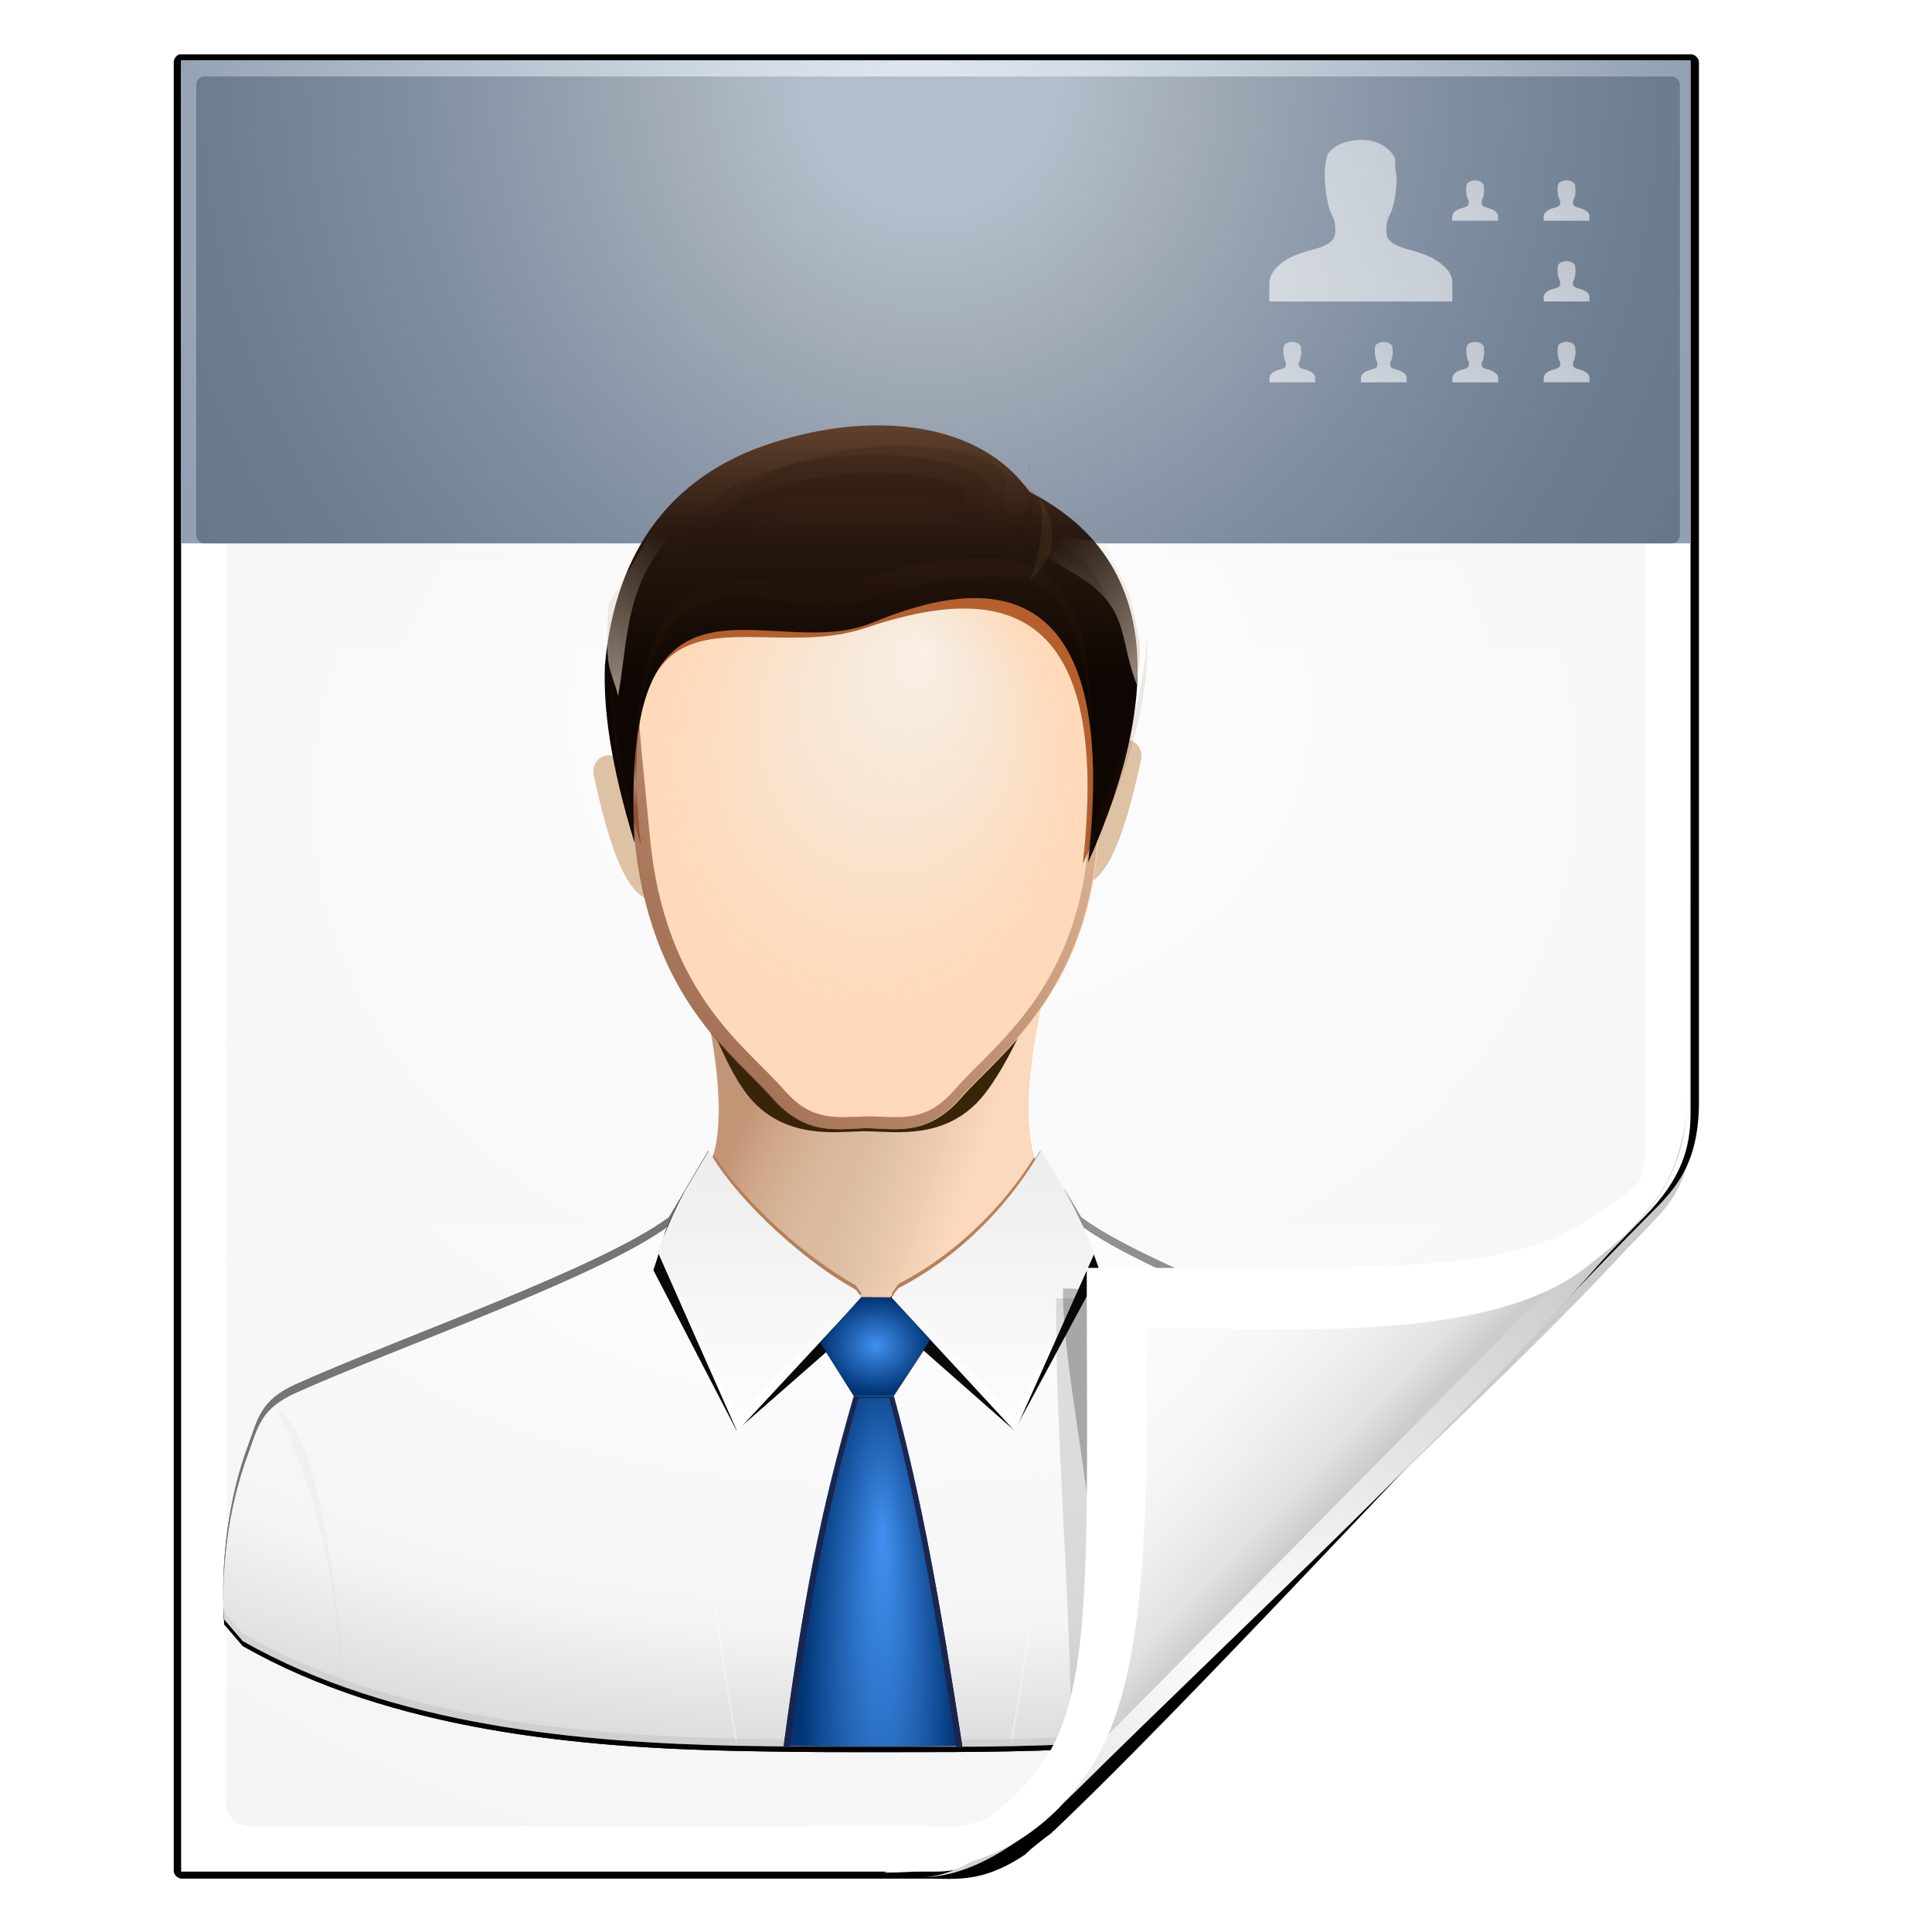 <?xml version="1.0" encoding="UTF-8" standalone="no"?>
<!-- Created with Inkscape (http://www.inkscape.org/) -->

<svg
   xmlns:dc="http://purl.org/dc/elements/1.1/"
   xmlns:cc="http://creativecommons.org/ns#"
   xmlns:rdf="http://www.w3.org/1999/02/22-rdf-syntax-ns#"
   xmlns:svg="http://www.w3.org/2000/svg"
   xmlns="http://www.w3.org/2000/svg"
   xmlns:xlink="http://www.w3.org/1999/xlink"
   xmlns:sodipodi="http://sodipodi.sourceforge.net/DTD/sodipodi-0.dtd"
   xmlns:inkscape="http://www.inkscape.org/namespaces/inkscape"
   width="128"
   height="128"
   id="svg2606"
   sodipodi:version="0.32"
   inkscape:version="0.48.0 r9654"
   version="1.0"
   sodipodi:docname="application-x-zerosize.svgz"
   inkscape:output_extension="org.inkscape.output.svgz.inkscape"
   inkscape:export-filename="/home/pinheiro/pics/oxygen-icons/scalable/mimetypes/small/32x32/text-x-ldif.png"
   inkscape:export-xdpi="180"
   inkscape:export-ydpi="180">
  <defs
     id="defs2608">
    <linearGradient
       id="linearGradient6131">
      <stop
         id="stop6133"
         offset="0"
         style="stop-color:#fcfcfc;stop-opacity:1" />
      <stop
         style="stop-color:#f8f8f8;stop-opacity:1"
         offset="0.523"
         id="stop6135" />
      <stop
         id="stop6141"
         offset="0.775"
         style="stop-color:#f0efef;stop-opacity:1;" />
      <stop
         id="stop6139"
         offset="0.901"
         style="stop-color:#e3e1e1;stop-opacity:1;" />
      <stop
         id="stop6137"
         offset="1"
         style="stop-color:#cecbcb;stop-opacity:1" />
    </linearGradient>
    <linearGradient
       inkscape:collect="always"
       xlink:href="#linearGradient6131"
       id="linearGradient3893"
       gradientUnits="userSpaceOnUse"
       gradientTransform="matrix(1.012,0,0,1.012,-0.896,-0.987)"
       x1="86.738"
       y1="93.621"
       x2="95.46"
       y2="102.344" />
    <radialGradient
       inkscape:collect="always"
       xlink:href="#linearGradient3913-5"
       id="radialGradient3919-5"
       cx="90.75"
       cy="110.253"
       fx="90.75"
       fy="110.253"
       r="18.75"
       gradientTransform="matrix(1.307,0,0,1.307,-27.836,-33.818)"
       gradientUnits="userSpaceOnUse" />
    <linearGradient
       inkscape:collect="always"
       id="linearGradient3913-5">
      <stop
         style="stop-color:#ffffff;stop-opacity:1;"
         offset="0"
         id="stop3915-4" />
      <stop
         style="stop-color:#ffffff;stop-opacity:0;"
         offset="1"
         id="stop3917-7" />
    </linearGradient>
    <clipPath
       clipPathUnits="userSpaceOnUse"
       id="clipPath3889-6">
      <path
         sodipodi:nodetypes="cscscssc"
         inkscape:connector-curvature="0"
         id="path3891-5"
         d="m 112,82.503 c 0,4.465 -2.797,6.41 -5.28,8.094 -5.109,3.465 -14.939,3.325 -20.72,3.406 -0.081,5.781 0.166,15.505 -3.299,20.613 -1.684,2.482 -5.291,5.387 -8.201,5.387 2.318,0 4.743,-1.335 7.584,-4.085 9.142,-8.849 17.367,-16.135 25.673,-25.298 C 109.676,88.504 112,86.979 112,82.503 z"
         style="fill:url(#linearGradient3893);fill-opacity:1;stroke:none" />
    </clipPath>
    <filter
       color-interpolation-filters="sRGB"
       inkscape:collect="always"
       id="filter3909-6">
      <feGaussianBlur
         inkscape:collect="always"
         stdDeviation="0.43"
         id="feGaussianBlur3911-9" />
    </filter>
    <linearGradient
       inkscape:collect="always"
       xlink:href="#linearGradient3897-7"
       id="linearGradient3895-3"
       gradientUnits="userSpaceOnUse"
       gradientTransform="matrix(1.373,0,0,1.404,-41.379,-43.423)"
       x1="82.157"
       y1="90.382"
       x2="94.221"
       y2="102.184" />
    <linearGradient
       id="linearGradient3897-7">
      <stop
         style="stop-color:#fcfcfc;stop-opacity:1"
         offset="0"
         id="stop3899-4" />
      <stop
         id="stop3901-5"
         offset="0.523"
         style="stop-color:#f8f8f8;stop-opacity:1" />
      <stop
         style="stop-color:#f0efef;stop-opacity:1;"
         offset="0.723"
         id="stop3903-2" />
      <stop
         style="stop-color:#e3e1e1;stop-opacity:1;"
         offset="0.89"
         id="stop3905-5" />
      <stop
         style="stop-color:#cecbcb;stop-opacity:1"
         offset="1"
         id="stop3907-4" />
    </linearGradient>
    <clipPath
       clipPathUnits="userSpaceOnUse"
       id="clipPath6093-7">
      <path
         inkscape:connector-curvature="0"
         sodipodi:nodetypes="cccssccc"
         id="path6095-4"
         d="m 17,8 0.783,110 57.5,0 c 1.675,0 3.119,0.181 4.9,-1.6 C 88.981,107.602 99.94,96.548 107.199,89.224 109.64,86.761 110,84.753 110,82.5 L 110,8 z"
         style="fill:#ffffff;fill-opacity:1" />
    </clipPath>
    <radialGradient
       inkscape:collect="always"
       xlink:href="#linearGradient5982-7"
       id="radialGradient5988-0"
       cx="64"
       cy="64.004"
       fx="63.793"
       fy="47.275"
       r="47.5"
       gradientTransform="matrix(1.707,-0.085,0.07,1.394,-50.362,-20.218)"
       gradientUnits="userSpaceOnUse" />
    <linearGradient
       inkscape:collect="always"
       id="linearGradient5982-7">
      <stop
         style="stop-color:#ffffff;stop-opacity:1;"
         offset="0"
         id="stop5984-8" />
      <stop
         style="stop-color:#ffffff;stop-opacity:0;"
         offset="1"
         id="stop5986-6" />
    </linearGradient>
    <filter
       color-interpolation-filters="sRGB"
       inkscape:collect="always"
       id="filter6171-8"
       x="-0.479"
       width="1.957"
       y="-0.513"
       height="2.026">
      <feGaussianBlur
         inkscape:collect="always"
         stdDeviation="10.141"
         id="feGaussianBlur6173-8" />
    </filter>
    <linearGradient
       inkscape:collect="always"
       xlink:href="#linearGradient4518-3"
       id="linearGradient4524-4"
       x1="72"
       y1="0"
       x2="72"
       y2="116.401"
       gradientUnits="userSpaceOnUse"
       gradientTransform="matrix(1.014,0,0,1.013,-1.513,-1.307)" />
    <linearGradient
       id="linearGradient4518-3">
      <stop
         style="stop-color:#eeecec;stop-opacity:1"
         offset="0"
         id="stop4520-1" />
      <stop
         id="stop5969-4"
         offset="0.4"
         style="stop-color:#f4f4f4;stop-opacity:1" />
      <stop
         style="stop-color:#f6f5f5;stop-opacity:1"
         offset="1"
         id="stop4522-9" />
    </linearGradient>
    <filter
       inkscape:collect="always"
       id="filter4123">
      <feGaussianBlur
         inkscape:collect="always"
         stdDeviation="2.028"
         id="feGaussianBlur4125" />
    </filter>
    <filter
       inkscape:collect="always"
       id="filter4087"
       x="-0.165"
       width="1.329"
       y="-0.204"
       height="1.408">
      <feGaussianBlur
         inkscape:collect="always"
         stdDeviation="4.223"
         id="feGaussianBlur4089" />
    </filter>
    <filter
       inkscape:collect="always"
       id="filter4084">
      <feGaussianBlur
         inkscape:collect="always"
         stdDeviation="1.46"
         id="feGaussianBlur4086" />
    </filter>
    <clipPath
       clipPathUnits="userSpaceOnUse"
       id="clipPath12217">
      <path
         style="opacity:0.847;fill:url(#radialGradient12221);fill-opacity:1"
         d="m -61.809,-83.247 c -0.679,0 -0.998,0.468 -0.998,0.998 l 0,217.594 c 0,1.641 1.357,2.979 2.995,2.995 l 110.889,1.125 c 0.106,0.001 1.993,-0.016 3.37,1e-4 20.165,-7.978 50.747,-44.836 68.609,-62.811 2.949,-3.308 2.224,-2.299 2.903,-5.768 l -1.062,-153.135 c 0,-0.644 -0.326,-0.998 -0.998,-0.998 z"
         id="path12219"
         inkscape:connector-curvature="0"
         sodipodi:nodetypes="ccssscccccc" />
    </clipPath>
    <filter
       color-interpolation-filters="sRGB"
       height="1.536"
       y="-0.268"
       width="1.064"
       x="-0.032"
       id="filter10509"
       inkscape:collect="always">
      <feGaussianBlur
         id="feGaussianBlur10511"
         stdDeviation="1.395"
         inkscape:collect="always" />
    </filter>
    <radialGradient
       inkscape:collect="always"
       xlink:href="#linearGradient5264"
       id="radialGradient12173"
       gradientUnits="userSpaceOnUse"
       gradientTransform="matrix(2.548,0,0,1.166,-98.729,8.476)"
       cx="63.781"
       cy="64.754"
       fx="63.781"
       fy="64.754"
       r="45.882" />
    <linearGradient
       id="linearGradient5264">
      <stop
         id="stop5266"
         style="stop-color:#ffffff;stop-opacity:1"
         offset="0" />
      <stop
         offset="0.541"
         style="stop-color:#f5f5f5;stop-opacity:1;"
         id="stop5268" />
      <stop
         id="stop5270"
         style="stop-color:#aeaeae;stop-opacity:1"
         offset="1" />
    </linearGradient>
    <linearGradient
       inkscape:collect="always"
       xlink:href="#linearGradient4784"
       id="linearGradient12175"
       gradientUnits="userSpaceOnUse"
       gradientTransform="matrix(1.062,0,0,1.062,170.93,-95.977)"
       x1="-88.894"
       y1="122.54"
       x2="-88.894"
       y2="22.648" />
    <linearGradient
       id="linearGradient4784">
      <stop
         id="stop4786"
         style="stop-color:#2e2f34;stop-opacity:1"
         offset="0" />
      <stop
         id="stop4788"
         style="stop-color:#3b3944;stop-opacity:1"
         offset="1" />
    </linearGradient>
    <clipPath
       id="clipPath5001">
      <path
         inkscape:connector-curvature="0"
         d="m 80.239,-11.753 c -0.511,16.973 -1.901,33.077 -4.646,47.818 13.394,-0.266 29.766,-1.678 42.675,-9.026 l 1.593,-1.858 c 0,0 0.707,-7.378 -2.024,-14.8 -0.896,-2.434 -1.073,-3.962 -4.148,-5.343 -8.915,-4.003 -26.126,-9.973 -31.956,-14.302 l -1.493,-2.489 z m -32.554,0.299 -1.327,2.19 c -5.831,4.329 -23.041,10.299 -31.956,14.302 -3.075,1.381 -3.252,2.909 -4.148,5.343 -2.731,7.422 -2.024,14.8 -2.024,14.8 l 1.593,1.858 c 12.841,7.31 29.117,8.716 42.476,8.993 -2.724,-14.645 -4.095,-30.636 -4.613,-47.486 z m 4.613,47.486 c 3.421,0.071 6.701,0.103 9.623,0.1 -2.923,0.003 -6.202,-0.029 -9.623,-0.1 z"
         id="path5003"
         style="fill:url(#linearGradient5005);fill-opacity:1;fill-rule:evenodd;stroke:none" />
    </clipPath>
    <filter
       color-interpolation-filters="sRGB"
       inkscape:collect="always"
       id="filter5162"
       x="-0.04"
       width="1.08"
       y="-0.126"
       height="1.253">
      <feGaussianBlur
         inkscape:collect="always"
         stdDeviation="1.853"
         id="feGaussianBlur5164" />
    </filter>
    <radialGradient
       inkscape:collect="always"
       xlink:href="#linearGradient2598-8"
       id="radialGradient12177"
       gradientUnits="userSpaceOnUse"
       gradientTransform="matrix(3.193,-1.5465028e-7,2.5501554e-7,5.265,320.676,-464.224)"
       cx="-146.253"
       cy="108.857"
       fx="-146.253"
       fy="108.857"
       r="2.683" />
    <linearGradient
       id="linearGradient2598-8">
      <stop
         id="stop2600-5"
         style="stop-color:#252525;stop-opacity:1"
         offset="0" />
      <stop
         id="stop2606-0"
         style="stop-color:#252525;stop-opacity:1"
         offset="0.294" />
      <stop
         id="stop2608-9"
         style="stop-color:#252525;stop-opacity:1"
         offset="0.454" />
      <stop
         id="stop2602-6"
         style="stop-color:#000000;stop-opacity:1"
         offset="1" />
    </linearGradient>
    <filter
       color-interpolation-filters="sRGB"
       height="1.05"
       y="-0.025"
       width="1.221"
       x="-0.11"
       id="filter4824">
      <feGaussianBlur
         id="feGaussianBlur4826"
         stdDeviation="0.247"
         inkscape:collect="always" />
    </filter>
    <linearGradient
       inkscape:collect="always"
       xlink:href="#linearGradient3225-3"
       id="linearGradient12179"
       gradientUnits="userSpaceOnUse"
       gradientTransform="matrix(1.062,0,0,1.062,170.93,-95.977)"
       x1="-88.894"
       y1="122.54"
       x2="-88.894"
       y2="22.648" />
    <linearGradient
       id="linearGradient3225-3">
      <stop
         id="stop3227-6"
         style="stop-color:#ffffff;stop-opacity:1"
         offset="0" />
      <stop
         offset="0.5"
         style="stop-color:#f9f9f9;stop-opacity:1;"
         id="stop5140" />
      <stop
         id="stop3229-5"
         style="stop-color:#aeaeae;stop-opacity:1"
         offset="1" />
    </linearGradient>
    <filter
       color-interpolation-filters="sRGB"
       id="filter4993">
      <feGaussianBlur
         id="feGaussianBlur4995"
         stdDeviation="1.162"
         inkscape:collect="always" />
    </filter>
    <linearGradient
       inkscape:collect="always"
       xlink:href="#linearGradient4784"
       id="linearGradient12181"
       gradientUnits="userSpaceOnUse"
       gradientTransform="translate(164.701,-3.415)"
       x1="-88.894"
       y1="122.54"
       x2="-88.894"
       y2="84.117" />
    <filter
       color-interpolation-filters="sRGB"
       height="1.384"
       y="-0.192"
       width="1.046"
       x="-0.023"
       id="filter4898">
      <feGaussianBlur
         id="feGaussianBlur4900"
         stdDeviation="1"
         inkscape:collect="always" />
    </filter>
    <linearGradient
       inkscape:collect="always"
       xlink:href="#linearGradient4491"
       id="linearGradient12183"
       gradientUnits="userSpaceOnUse"
       gradientTransform="matrix(0.821,0,0,0.726,11.053,24.889)"
       x1="73.081"
       y1="74.84"
       x2="63.82"
       y2="72.037" />
    <linearGradient
       id="linearGradient4491">
      <stop
         id="stop4493"
         style="stop-color:#fcd9bc;stop-opacity:1"
         offset="0" />
      <stop
         id="stop4495"
         style="stop-color:#fcd9bc;stop-opacity:0"
         offset="1" />
    </linearGradient>
    <linearGradient
       inkscape:collect="always"
       xlink:href="#linearGradient3548"
       id="linearGradient12185"
       gradientUnits="userSpaceOnUse"
       gradientTransform="matrix(0.819,0,0,0.724,11.2,25.072)"
       x1="53.364"
       y1="70.566"
       x2="68.141"
       y2="76.927" />
    <linearGradient
       id="linearGradient3548">
      <stop
         offset="0"
         style="stop-color:#c39577;stop-opacity:1"
         id="stop3550" />
      <stop
         offset="1"
         style="stop-color:#fcd9bc;stop-opacity:0"
         id="stop3552-5" />
    </linearGradient>
    <clipPath
       id="clipPath3705-5">
      <path
         inkscape:connector-curvature="0"
         d="m 341.25,409.625 c -1.513,7.202 -5.741,23.396 -0.5,27.25 -0.646,7 -7.079,9.644 -15,11.188 l -1.5,0 c -7.921,-1.544 -14.354,-4.188 -15,-11.188 5.241,-3.854 1.013,-20.048 -0.5,-27.25 l 16.25,7.406 16.25,-7.406 z"
         id="path3707-6"
         style="opacity:0.749;fill:url(#radialGradient3709);fill-opacity:1;fill-rule:evenodd;stroke:none" />
    </clipPath>
    <filter
       color-interpolation-filters="sRGB"
       id="filter3694-7">
      <feGaussianBlur
         id="feGaussianBlur3696-6"
         stdDeviation="1.641"
         inkscape:collect="always" />
    </filter>
    <radialGradient
       inkscape:collect="always"
       xlink:href="#linearGradient3556-6"
       id="radialGradient12187"
       gradientUnits="userSpaceOnUse"
       gradientTransform="matrix(0.642,-0.002,0.002,0.748,-146.156,-243.053)"
       cx="324.398"
       cy="396.093"
       fx="330.691"
       fy="384.509"
       r="22.445" />
    <linearGradient
       id="linearGradient3556-6">
      <stop
         offset="0"
         style="stop-color:#faf0e5;stop-opacity:1"
         id="stop3558-1" />
      <stop
         offset="0.38"
         style="stop-color:#f7e7d6;stop-opacity:1"
         id="stop3560-5" />
      <stop
         offset="1"
         style="stop-color:#ffd9b9;stop-opacity:1"
         id="stop3562" />
    </linearGradient>
    <radialGradient
       inkscape:collect="always"
       xlink:href="#linearGradient3837-4"
       id="radialGradient12189"
       gradientUnits="userSpaceOnUse"
       gradientTransform="matrix(1,0,0,2.577,43.134,-626.297)"
       cx="303.719"
       cy="397.177"
       fx="303.719"
       fy="397.177"
       r="0.796" />
    <linearGradient
       id="linearGradient3837-4">
      <stop
         id="stop3839-3"
         style="stop-color:#f1e4d4;stop-opacity:1"
         offset="0" />
      <stop
         id="stop3841-0"
         style="stop-color:#f1e4d4;stop-opacity:0"
         offset="1" />
    </linearGradient>
    <filter
       color-interpolation-filters="sRGB"
       id="filter3833-7"
       height="1.143"
       y="-0.072"
       width="1.319"
       x="-0.159">
      <feGaussianBlur
         id="feGaussianBlur3835-4"
         stdDeviation="0.106"
         inkscape:collect="always" />
    </filter>
    <clipPath
       id="clipPath3572">
      <path
         inkscape:connector-curvature="0"
         d="M 63.014,7.399 C 55.192,7.605 46.137,11.291 42.989,18.28 39.784,25.398 40.25,33.898 42.172,43.726 c 1.922,9.828 9.237,20.052 12.443,23.75 3.038,3.505 5.93,2.871 8.399,2.796 0.127,0 0.304,-0.004 0.44,0 2.469,0.075 5.361,0.709 8.399,-2.796 C 75.06,63.779 82.375,53.555 84.297,43.726 86.219,33.898 86.685,25.398 83.48,18.28 80.332,11.291 71.278,7.605 63.455,7.399 l -0.44,0 z"
         id="path3574"
         style="fill:url(#radialGradient3576-4);fill-opacity:1;fill-rule:evenodd;stroke:none" />
    </clipPath>
    <filter
       color-interpolation-filters="sRGB"
       id="filter3568">
      <feGaussianBlur
         id="feGaussianBlur3570"
         stdDeviation="1.73"
         inkscape:collect="always" />
    </filter>
    <radialGradient
       inkscape:collect="always"
       xlink:href="#linearGradient3837-4"
       id="radialGradient12191"
       gradientUnits="userSpaceOnUse"
       gradientTransform="matrix(1,0,0,2.577,-372.5,-950.797)"
       cx="303.719"
       cy="397.177"
       fx="303.719"
       fy="397.177"
       r="0.796" />
    <linearGradient
       inkscape:collect="always"
       xlink:href="#linearGradient4022-4"
       id="linearGradient12193"
       gradientUnits="userSpaceOnUse"
       gradientTransform="translate(0.3,0)"
       x1="76.533"
       y1="64.512"
       x2="147.6"
       y2="13.938" />
    <linearGradient
       id="linearGradient4022-4">
      <stop
         id="stop4024-5"
         style="stop-color:#844d30;stop-opacity:1"
         offset="0" />
      <stop
         id="stop4026-2"
         style="stop-color:#844d30;stop-opacity:0"
         offset="1" />
    </linearGradient>
    <clipPath
       id="clipPath4030">
      <path
         inkscape:connector-curvature="0"
         d="m 116.903,7.399 c -7.823,0.206 -16.878,3.892 -20.025,10.88 -3.206,7.119 -1.731,15.474 -0.817,25.447 1.352,14.762 9.237,20.052 12.443,23.75 3.038,3.505 5.93,2.871 8.399,2.796 0.127,0 0.304,-0.004 0.44,0 2.469,0.075 5.361,0.709 8.399,-2.796 3.206,-3.698 11.66,-9.558 12.443,-23.75 0.552,-9.999 2.388,-18.328 -0.817,-25.447 C 134.221,11.291 125.166,7.605 117.343,7.399 l -0.44,0 z"
         id="path4032"
         style="fill:url(#radialGradient4034);fill-opacity:1;fill-rule:evenodd;stroke:none" />
    </clipPath>
    <filter
       color-interpolation-filters="sRGB"
       inkscape:collect="always"
       id="filter3741">
      <feGaussianBlur
         inkscape:collect="always"
         stdDeviation="1.822"
         id="feGaussianBlur3743" />
    </filter>
    <linearGradient
       inkscape:collect="always"
       xlink:href="#linearGradient3924"
       id="linearGradient12195"
       gradientUnits="userSpaceOnUse"
       gradientTransform="matrix(0.765,0,0,0.774,14.384,23.318)"
       x1="66.719"
       y1="29.968"
       x2="66.719"
       y2="2.324" />
    <linearGradient
       id="linearGradient3924">
      <stop
         id="stop3926"
         style="stop-color:#0d0602;stop-opacity:1;"
         offset="0" />
      <stop
         id="stop4193"
         style="stop-color:#28180e;stop-opacity:1;"
         offset="0.5" />
      <stop
         id="stop3928"
         style="stop-color:#79523a;stop-opacity:1"
         offset="1" />
    </linearGradient>
    <linearGradient
       inkscape:collect="always"
       xlink:href="#linearGradient3581-2"
       id="linearGradient12197"
       gradientUnits="userSpaceOnUse"
       gradientTransform="translate(-372.5,-324.5)"
       x1="353.445"
       y1="390.862"
       x2="339.768"
       y2="373.612" />
    <linearGradient
       id="linearGradient3581-2">
      <stop
         id="stop3583-6"
         style="stop-color:#dfcbba;stop-opacity:1"
         offset="0" />
      <stop
         id="stop3585-6"
         style="stop-color:#dfcbba;stop-opacity:0"
         offset="1" />
    </linearGradient>
    <filter
       color-interpolation-filters="sRGB"
       id="filter3569-8"
       height="1.174"
       y="-0.087"
       width="1.23"
       x="-0.115">
      <feGaussianBlur
         id="feGaussianBlur3571-9"
         stdDeviation="0.624"
         inkscape:collect="always" />
    </filter>
    <linearGradient
       inkscape:collect="always"
       xlink:href="#linearGradient3581-2"
       id="linearGradient12199"
       gradientUnits="userSpaceOnUse"
       gradientTransform="translate(-372.5,-324.5)"
       x1="353.445"
       y1="390.862"
       x2="339.768"
       y2="373.612" />
    <linearGradient
       inkscape:collect="always"
       xlink:href="#linearGradient4068"
       id="linearGradient12201"
       gradientUnits="userSpaceOnUse"
       gradientTransform="translate(-0.19,0)"
       x1="66.719"
       y1="22.189"
       x2="66.719"
       y2="2.324" />
    <linearGradient
       id="linearGradient4068">
      <stop
         id="stop4070"
         style="stop-color:#4d2710;stop-opacity:0.961"
         offset="0" />
      <stop
         id="stop4072"
         style="stop-color:#79523a;stop-opacity:1"
         offset="1" />
    </linearGradient>
    <filter
       color-interpolation-filters="sRGB"
       id="filter4064">
      <feGaussianBlur
         id="feGaussianBlur4066"
         stdDeviation="0.425"
         inkscape:collect="always" />
    </filter>
    <filter
       color-interpolation-filters="sRGB"
       height="1.214"
       y="-0.107"
       width="1.08"
       x="-0.04"
       id="filter4219">
      <feGaussianBlur
         id="feGaussianBlur4221"
         stdDeviation="0.712"
         inkscape:collect="always" />
    </filter>
    <filter
       color-interpolation-filters="sRGB"
       height="1.246"
       y="-0.123"
       width="1.54"
       x="-0.27"
       id="filter4485">
      <feGaussianBlur
         id="feGaussianBlur4487"
         stdDeviation="0.33"
         inkscape:collect="always" />
    </filter>
    <filter
       color-interpolation-filters="sRGB"
       height="1.149"
       y="-0.075"
       width="1.294"
       x="-0.147"
       id="filter5331">
      <feGaussianBlur
         id="feGaussianBlur5333"
         stdDeviation="0.937"
         inkscape:collect="always" />
    </filter>
    <filter
       color-interpolation-filters="sRGB"
       height="1.444"
       y="-0.222"
       width="1.397"
       x="-0.199"
       id="filter5171">
      <feGaussianBlur
         id="feGaussianBlur5173"
         stdDeviation="0.781"
         inkscape:collect="always" />
    </filter>
    <radialGradient
       inkscape:collect="always"
       xlink:href="#linearGradient5025"
       id="radialGradient12203"
       gradientUnits="userSpaceOnUse"
       gradientTransform="matrix(0.821,0,0,0.72,10.974,29.001)"
       cx="64.157"
       cy="88.894"
       fx="64.157"
       fy="88.894"
       r="4.696" />
    <linearGradient
       id="linearGradient5025">
      <stop
         id="stop5027"
         style="stop-color:#c92424;stop-opacity:1;"
         offset="0" />
      <stop
         id="stop5033"
         style="stop-color:#9d1e1e;stop-opacity:0.98;"
         offset="0.601" />
      <stop
         id="stop5029"
         style="stop-color:#711919;stop-opacity:0.961;"
         offset="1" />
    </linearGradient>
    <clipPath
       id="clipPath4734">
      <path
         inkscape:connector-curvature="0"
         d="m -114.062,75.969 -2,3.375 c -8.209,15.645 -3.267,30.798 4.344,44.719 3.222,0.067 6.31,0.097 9.062,0.094 0.488,-5.5e-4 1.031,0 1.5,0 0.336,1.1e-4 0.687,0 1,0 0.504,-1.7e-4 1,-5.3e-4 1.5,0 2.698,0.003 5.724,6e-5 8.875,-0.062 5.587,-13.366 14.307,-27.245 4.375,-45.062 L -87.25,75.969 c -2.571,4.488 -7.164,9.436 -13.406,12.031 -5.3,-2.351 -11.594,-8.492 -13.406,-12.031 z"
         id="path4736"
         style="fill:url(#linearGradient4738);fill-opacity:1;fill-rule:evenodd;stroke:none" />
    </clipPath>
    <filter
       color-interpolation-filters="sRGB"
       height="1.203"
       y="-0.101"
       width="1.121"
       x="-0.06"
       id="filter5019">
      <feGaussianBlur
         id="feGaussianBlur5021"
         stdDeviation="0.915"
         inkscape:collect="always" />
    </filter>
    <clipPath
       clipPathUnits="userSpaceOnUse"
       id="clipPath3538">
      <path
         inkscape:connector-curvature="0"
         d="m 46.954,51.151 c 1.57,6.607 5.957,21.463 0.519,24.998 0.671,6.421 7.344,8.847 15.563,10.263 l 1.556,0 C 72.81,84.996 79.483,82.571 80.154,76.149 74.716,72.614 79.103,57.758 80.673,51.151 L 63.813,57.945 46.954,51.151 z"
         id="path3540"
         style="fill:url(#linearGradient3542);fill-opacity:1;fill-rule:evenodd;stroke:none" />
    </clipPath>
    <filter
       color-interpolation-filters="sRGB"
       inkscape:collect="always"
       id="filter3531">
      <feGaussianBlur
         inkscape:collect="always"
         stdDeviation="0.847"
         id="feGaussianBlur3533" />
    </filter>
    <linearGradient
       inkscape:collect="always"
       xlink:href="#linearGradient3733-7"
       id="linearGradient12205"
       gradientUnits="userSpaceOnUse"
       gradientTransform="matrix(0.872,0,0,0.872,151.279,13.043)"
       x1="-100.562"
       y1="61.74"
       x2="-100.562"
       y2="100.154" />
    <linearGradient
       id="linearGradient3733-7">
      <stop
         id="stop3735-7"
         style="stop-color:#e2e2e2;stop-opacity:1"
         offset="0" />
      <stop
         id="stop3737-1"
         style="stop-color:#ffffff;stop-opacity:1"
         offset="1" />
    </linearGradient>
    <linearGradient
       inkscape:collect="always"
       xlink:href="#linearGradient3733-7"
       id="linearGradient12207"
       gradientUnits="userSpaceOnUse"
       gradientTransform="matrix(0.872,0,0,0.872,151.279,13.018)"
       x1="-100.562"
       y1="68.717"
       x2="-100.562"
       y2="95.661" />
    <radialGradient
       inkscape:collect="always"
       xlink:href="#linearGradient3344"
       id="radialGradient12209"
       gradientUnits="userSpaceOnUse"
       gradientTransform="matrix(0.821,0,0,0.72,10.974,29.001)"
       cx="64.157"
       cy="88.894"
       fx="64.157"
       fy="88.894"
       r="4.696" />
    <linearGradient
       id="linearGradient3344">
      <stop
         style="stop-color:#4190f0;stop-opacity:1;"
         id="stop3346"
         offset="0" />
      <stop
         style="stop-color:#003474;stop-opacity:1;"
         id="stop3348"
         offset="1" />
    </linearGradient>
    <radialGradient
       inkscape:collect="always"
       xlink:href="#linearGradient3344"
       id="radialGradient12211"
       gradientUnits="userSpaceOnUse"
       gradientTransform="matrix(0.696,6.3011342e-8,-3.2472601e-7,3.568,19.145,-293.068)"
       cx="64.182"
       cy="116.1"
       fx="64.585"
       fy="111.88"
       r="7.946" />
    <clipPath
       id="clipPath5259">
      <path
         inkscape:connector-curvature="0"
         d="m 65.653,122.576 c 2.354,8.647 3.922,17.394 5.882,30.064 l -15.322,-1e-5 c 1.692,-12.507 3.087,-19.872 6.03,-30.058 l 3.41,-0.005 z"
         id="path5261"
         style="fill:url(#radialGradient5263);fill-opacity:1;fill-rule:evenodd;stroke:none" />
    </clipPath>
    <filter
       color-interpolation-filters="sRGB"
       id="filter5255">
      <feGaussianBlur
         id="feGaussianBlur5257"
         stdDeviation="0.461"
         inkscape:collect="always" />
    </filter>
    <filter
       color-interpolation-filters="sRGB"
       height="1.116"
       y="-0.058"
       width="1.417"
       x="-0.209"
       id="filter7073"
       inkscape:collect="always">
      <feGaussianBlur
         id="feGaussianBlur7075"
         stdDeviation="0.139"
         inkscape:collect="always" />
    </filter>
    <linearGradient
       inkscape:collect="always"
       xlink:href="#linearGradient4022"
       id="linearGradient4546"
       gradientUnits="userSpaceOnUse"
       gradientTransform="matrix(0.5,0,0,0.5,54,6)"
       x1="75.691"
       y1="38.502"
       x2="104"
       y2="-6.097" />
    <linearGradient
       id="linearGradient4022"
       inkscape:collect="always">
      <stop
         style="stop-color:#ffffff;stop-opacity:1;"
         id="stop4024"
         offset="0" />
      <stop
         style="stop-color:#ffffff;stop-opacity:0;"
         id="stop4026"
         offset="1" />
    </linearGradient>
    <linearGradient
       inkscape:collect="always"
       xlink:href="#linearGradient4022"
       id="linearGradient4548"
       gradientUnits="userSpaceOnUse"
       gradientTransform="matrix(0.5,0,0,0.5,58,6)"
       x1="75.691"
       y1="38.502"
       x2="104"
       y2="-6.097" />
    <linearGradient
       inkscape:collect="always"
       xlink:href="#linearGradient4022"
       id="linearGradient4550"
       gradientUnits="userSpaceOnUse"
       gradientTransform="matrix(0.5,0,0,0.5,62,6)"
       x1="75.691"
       y1="38.502"
       x2="104"
       y2="-6.097" />
    <linearGradient
       inkscape:collect="always"
       xlink:href="#linearGradient4022"
       id="linearGradient4495"
       gradientUnits="userSpaceOnUse"
       gradientTransform="matrix(0.757,0,0,0.669,38.651,11.947)"
       x1="75.691"
       y1="38.502"
       x2="104"
       y2="-6.097" />
    <linearGradient
       inkscape:collect="always"
       xlink:href="#linearGradient4022"
       id="linearGradient4498"
       gradientUnits="userSpaceOnUse"
       gradientTransform="matrix(0.757,0,0,0.669,32.591,1.245)"
       x1="75.691"
       y1="38.502"
       x2="104"
       y2="-6.097" />
    <linearGradient
       inkscape:collect="always"
       xlink:href="#linearGradient4022"
       id="linearGradient4504"
       gradientUnits="userSpaceOnUse"
       gradientTransform="matrix(0.757,0,0,0.669,38.651,1.245)"
       x1="75.691"
       y1="38.502"
       x2="104"
       y2="-6.097" />
    <linearGradient
       inkscape:collect="always"
       xlink:href="#linearGradient4022"
       id="linearGradient4510"
       gradientUnits="userSpaceOnUse"
       gradientTransform="matrix(0.757,0,0,0.669,38.651,6.596)"
       x1="75.691"
       y1="38.502"
       x2="104"
       y2="-6.097" />
    <linearGradient
       inkscape:collect="always"
       xlink:href="#linearGradient4022"
       id="linearGradient4519"
       gradientUnits="userSpaceOnUse"
       gradientTransform="matrix(3.03,0,0,2.676,-170.406,-33.537)"
       x1="75.691"
       y1="38.502"
       x2="104"
       y2="-6.097" />
    <radialGradient
       inkscape:collect="always"
       xlink:href="#XMLID_5_-9"
       id="radialGradient4525"
       gradientUnits="userSpaceOnUse"
       gradientTransform="matrix(1.024,0,0,1.078,12.48,5.474)"
       cx="48"
       cy="-0.215"
       r="55.148" />
    <radialGradient
       r="49.875"
       cy="8.625"
       cx="48.125"
       gradientTransform="matrix(1.039,0,0,1.128,10.965,3.993)"
       gradientUnits="userSpaceOnUse"
       id="radialGradient6302"
       xlink:href="#radialGradient4029-8"
       inkscape:collect="always" />
    <radialGradient
       r="2.683"
       fy="108.857"
       fx="-146.253"
       cy="108.857"
       cx="-146.253"
       gradientTransform="matrix(3.193,-1.5465028e-7,2.5501554e-7,5.265,485.377,-468.019)"
       gradientUnits="userSpaceOnUse"
       id="radialGradient3607"
       xlink:href="#linearGradient4784"
       inkscape:collect="always" />
    <radialGradient
       gradientUnits="userSpaceOnUse"
       cy="-9"
       cx="51.999"
       r="111.001"
       id="XMLID_5_-9">
      <stop
         style="stop-color:#b4bdcb;stop-opacity:1;"
         id="stop4094-9"
         offset="0.15" />
      <stop
         style="stop-color:#a2abb7;stop-opacity:1;"
         id="stop4096-3"
         offset="0.316" />
      <stop
         style="stop-color:#808fa2;stop-opacity:1;"
         id="stop4098-9"
         offset="0.603" />
      <stop
         style="stop-color:#6e7e91;stop-opacity:1;"
         id="stop4100-9"
         offset="0.841" />
      <stop
         style="stop-color:#67788c;stop-opacity:1;"
         id="stop4102-1"
         offset="1" />
    </radialGradient>
    <radialGradient
       gradientUnits="userSpaceOnUse"
       cy="-319.726"
       cx="336.894"
       gradientTransform="matrix(0.198,0,-0.005,-0.198,-452.986,-58.529)"
       r="130.523"
       id="radialGradient4029-8">
      <stop
         style="stop-color:#eaf1f9;stop-opacity:1;"
         id="stop4031-1"
         offset="0" />
      <stop
         style="stop-color:#91a0b2;stop-opacity:1;"
         id="stop4033-1"
         offset="1" />
    </radialGradient>
    <radialGradient
       inkscape:collect="always"
       xlink:href="#radialGradient4029-8"
       id="radialGradient6302-5"
       gradientUnits="userSpaceOnUse"
       gradientTransform="matrix(1.039,0,0,1.128,12.298,5.329)"
       cx="48.125"
       cy="8.625"
       r="49.875" />
    <radialGradient
       r="55.148"
       cy="-0.215"
       cx="48"
       gradientTransform="matrix(0.999,0,0,1.078,14.194,6.811)"
       gradientUnits="userSpaceOnUse"
       id="radialGradient4525-4"
       xlink:href="#XMLID_5_-9"
       inkscape:collect="always" />
    <linearGradient
       y2="-6.097"
       x2="104"
       y1="38.502"
       x1="75.691"
       gradientTransform="matrix(3.03,0,0,2.676,-169.073,-32.2)"
       gradientUnits="userSpaceOnUse"
       id="linearGradient4519-5"
       xlink:href="#linearGradient4022-5"
       inkscape:collect="always" />
    <linearGradient
       y2="-6.097"
       x2="104"
       y1="38.502"
       x1="75.691"
       gradientTransform="matrix(0.757,0,0,0.669,39.984,7.933)"
       gradientUnits="userSpaceOnUse"
       id="linearGradient4510-7"
       xlink:href="#linearGradient4022-5"
       inkscape:collect="always" />
    <linearGradient
       y2="-6.097"
       x2="104"
       y1="38.502"
       x1="75.691"
       gradientTransform="matrix(0.757,0,0,0.669,39.984,2.582)"
       gradientUnits="userSpaceOnUse"
       id="linearGradient4504-7"
       xlink:href="#linearGradient4022-5"
       inkscape:collect="always" />
    <linearGradient
       y2="-6.097"
       x2="104"
       y1="38.502"
       x1="75.691"
       gradientTransform="matrix(0.757,0,0,0.669,33.924,2.582)"
       gradientUnits="userSpaceOnUse"
       id="linearGradient4498-4"
       xlink:href="#linearGradient4022-5"
       inkscape:collect="always" />
    <linearGradient
       y2="-6.097"
       x2="104"
       y1="38.502"
       x1="75.691"
       gradientTransform="matrix(0.757,0,0,0.669,39.984,13.284)"
       gradientUnits="userSpaceOnUse"
       id="linearGradient4495-2"
       xlink:href="#linearGradient4022-5"
       inkscape:collect="always" />
    <linearGradient
       y2="-6.097"
       x2="104"
       y1="38.502"
       x1="75.691"
       gradientTransform="matrix(0.5,0,0,0.5,62,6)"
       gradientUnits="userSpaceOnUse"
       id="linearGradient4550-2"
       xlink:href="#linearGradient4022-5"
       inkscape:collect="always" />
    <linearGradient
       y2="-6.097"
       x2="104"
       y1="38.502"
       x1="75.691"
       gradientTransform="matrix(0.5,0,0,0.5,58,6)"
       gradientUnits="userSpaceOnUse"
       id="linearGradient4548-9"
       xlink:href="#linearGradient4022-5"
       inkscape:collect="always" />
    <linearGradient
       y2="-6.097"
       x2="104"
       y1="38.502"
       x1="75.691"
       gradientTransform="matrix(0.5,0,0,0.5,54,6)"
       gradientUnits="userSpaceOnUse"
       id="linearGradient4546-6"
       xlink:href="#linearGradient4022-5"
       inkscape:collect="always" />
    <linearGradient
       inkscape:collect="always"
       id="linearGradient4022-5">
      <stop
         offset="0"
         id="stop4024-9"
         style="stop-color:#ffffff;stop-opacity:1;" />
      <stop
         offset="1"
         id="stop4026-4"
         style="stop-color:#ffffff;stop-opacity:0;" />
    </linearGradient>
    <radialGradient
       r="2.683"
       fy="108.857"
       fx="-146.253"
       cy="108.857"
       cx="-146.253"
       gradientTransform="matrix(3.193,-1.5465028e-7,2.5501554e-7,5.265,485.377,-468.019)"
       gradientUnits="userSpaceOnUse"
       id="radialGradient12213-0"
       xlink:href="#linearGradient4784-2"
       inkscape:collect="always" />
    <filter
       inkscape:collect="always"
       id="filter7073-5"
       x="-0.209"
       width="1.417"
       y="-0.058"
       height="1.116"
       color-interpolation-filters="sRGB">
      <feGaussianBlur
         inkscape:collect="always"
         stdDeviation="0.139"
         id="feGaussianBlur7075-4" />
    </filter>
    <filter
       id="filter5255-9"
       color-interpolation-filters="sRGB">
      <feGaussianBlur
         inkscape:collect="always"
         stdDeviation="0.461"
         id="feGaussianBlur5257-2" />
    </filter>
    <radialGradient
       r="7.946"
       fy="111.88"
       fx="64.585"
       cy="116.1"
       cx="64.182"
       gradientTransform="matrix(0.696,6.3011342e-8,-3.2472601e-7,3.568,19.145,-293.068)"
       gradientUnits="userSpaceOnUse"
       id="radialGradient12211-0"
       xlink:href="#linearGradient3344-6"
       inkscape:collect="always" />
    <linearGradient
       id="linearGradient3344-6">
      <stop
         offset="0"
         id="stop3346-4"
         style="stop-color:#4190f0;stop-opacity:1;" />
      <stop
         offset="1"
         id="stop3348-3"
         style="stop-color:#003474;stop-opacity:1;" />
    </linearGradient>
    <radialGradient
       r="4.696"
       fy="88.894"
       fx="64.157"
       cy="88.894"
       cx="64.157"
       gradientTransform="matrix(0.821,0,0,0.72,10.974,29.001)"
       gradientUnits="userSpaceOnUse"
       id="radialGradient12209-7"
       xlink:href="#linearGradient3344-6"
       inkscape:collect="always" />
    <linearGradient
       y2="95.661"
       x2="-100.562"
       y1="68.717"
       x1="-100.562"
       gradientTransform="matrix(0.872,0,0,0.872,151.279,13.018)"
       gradientUnits="userSpaceOnUse"
       id="linearGradient12207-7"
       xlink:href="#linearGradient3733-7-8"
       inkscape:collect="always" />
    <linearGradient
       id="linearGradient3733-7-8">
      <stop
         offset="0"
         style="stop-color:#e2e2e2;stop-opacity:1"
         id="stop3735-7-8" />
      <stop
         offset="1"
         style="stop-color:#ffffff;stop-opacity:1"
         id="stop3737-1-9" />
    </linearGradient>
    <linearGradient
       y2="100.154"
       x2="-100.562"
       y1="61.74"
       x1="-100.562"
       gradientTransform="matrix(0.872,0,0,0.872,151.279,13.043)"
       gradientUnits="userSpaceOnUse"
       id="linearGradient12205-8"
       xlink:href="#linearGradient3733-7-8"
       inkscape:collect="always" />
    <filter
       id="filter3531-0"
       inkscape:collect="always"
       color-interpolation-filters="sRGB">
      <feGaussianBlur
         id="feGaussianBlur3533-4"
         stdDeviation="0.847"
         inkscape:collect="always" />
    </filter>
    <filter
       id="filter5019-3"
       x="-0.06"
       width="1.121"
       y="-0.101"
       height="1.203"
       color-interpolation-filters="sRGB">
      <feGaussianBlur
         inkscape:collect="always"
         stdDeviation="0.915"
         id="feGaussianBlur5021-3" />
    </filter>
    <linearGradient
       id="linearGradient5025-1">
      <stop
         offset="0"
         style="stop-color:#c92424;stop-opacity:1;"
         id="stop5027-8" />
      <stop
         offset="0.601"
         style="stop-color:#9d1e1e;stop-opacity:0.98;"
         id="stop5033-9" />
      <stop
         offset="1"
         style="stop-color:#711919;stop-opacity:0.961;"
         id="stop5029-6" />
    </linearGradient>
    <radialGradient
       r="4.696"
       fy="88.894"
       fx="64.157"
       cy="88.894"
       cx="64.157"
       gradientTransform="matrix(0.821,0,0,0.72,10.974,29.001)"
       gradientUnits="userSpaceOnUse"
       id="radialGradient12203-3"
       xlink:href="#linearGradient5025-1"
       inkscape:collect="always" />
    <filter
       id="filter5171-8"
       x="-0.199"
       width="1.397"
       y="-0.222"
       height="1.444"
       color-interpolation-filters="sRGB">
      <feGaussianBlur
         inkscape:collect="always"
         stdDeviation="0.781"
         id="feGaussianBlur5173-8" />
    </filter>
    <filter
       id="filter5331-5"
       x="-0.147"
       width="1.294"
       y="-0.075"
       height="1.149"
       color-interpolation-filters="sRGB">
      <feGaussianBlur
         inkscape:collect="always"
         stdDeviation="0.937"
         id="feGaussianBlur5333-3" />
    </filter>
    <filter
       id="filter4485-9"
       x="-0.27"
       width="1.54"
       y="-0.123"
       height="1.246"
       color-interpolation-filters="sRGB">
      <feGaussianBlur
         inkscape:collect="always"
         stdDeviation="0.33"
         id="feGaussianBlur4487-7" />
    </filter>
    <filter
       id="filter4219-8"
       x="-0.04"
       width="1.08"
       y="-0.107"
       height="1.214"
       color-interpolation-filters="sRGB">
      <feGaussianBlur
         inkscape:collect="always"
         stdDeviation="0.712"
         id="feGaussianBlur4221-5" />
    </filter>
    <filter
       id="filter4064-4"
       color-interpolation-filters="sRGB">
      <feGaussianBlur
         inkscape:collect="always"
         stdDeviation="0.425"
         id="feGaussianBlur4066-1" />
    </filter>
    <linearGradient
       id="linearGradient4068-8">
      <stop
         offset="0"
         style="stop-color:#4d2710;stop-opacity:0.961"
         id="stop4070-5" />
      <stop
         offset="1"
         style="stop-color:#79523a;stop-opacity:1"
         id="stop4072-7" />
    </linearGradient>
    <linearGradient
       y2="2.324"
       x2="66.719"
       y1="22.189"
       x1="66.719"
       gradientTransform="translate(-0.19,0)"
       gradientUnits="userSpaceOnUse"
       id="linearGradient12201-7"
       xlink:href="#linearGradient4068-8"
       inkscape:collect="always" />
    <linearGradient
       y2="373.612"
       x2="339.768"
       y1="390.862"
       x1="353.445"
       gradientTransform="translate(-372.5,-324.5)"
       gradientUnits="userSpaceOnUse"
       id="linearGradient12199-1"
       xlink:href="#linearGradient3581-2-7"
       inkscape:collect="always" />
    <filter
       x="-0.115"
       width="1.23"
       y="-0.087"
       height="1.174"
       id="filter3569-8-6"
       color-interpolation-filters="sRGB">
      <feGaussianBlur
         inkscape:collect="always"
         stdDeviation="0.624"
         id="feGaussianBlur3571-9-2" />
    </filter>
    <linearGradient
       id="linearGradient3581-2-7">
      <stop
         offset="0"
         style="stop-color:#dfcbba;stop-opacity:1"
         id="stop3583-6-5" />
      <stop
         offset="1"
         style="stop-color:#dfcbba;stop-opacity:0"
         id="stop3585-6-9" />
    </linearGradient>
    <linearGradient
       y2="373.612"
       x2="339.768"
       y1="390.862"
       x1="353.445"
       gradientTransform="translate(-372.5,-324.5)"
       gradientUnits="userSpaceOnUse"
       id="linearGradient12197-1"
       xlink:href="#linearGradient3581-2-7"
       inkscape:collect="always" />
    <linearGradient
       id="linearGradient3924-4">
      <stop
         offset="0"
         style="stop-color:#0d0602;stop-opacity:1;"
         id="stop3926-7" />
      <stop
         offset="0.5"
         style="stop-color:#28180e;stop-opacity:1;"
         id="stop4193-6" />
      <stop
         offset="1"
         style="stop-color:#79523a;stop-opacity:1"
         id="stop3928-3" />
    </linearGradient>
    <linearGradient
       y2="2.324"
       x2="66.719"
       y1="29.968"
       x1="66.719"
       gradientTransform="matrix(0.765,0,0,0.774,14.384,23.318)"
       gradientUnits="userSpaceOnUse"
       id="linearGradient12195-4"
       xlink:href="#linearGradient3924-4"
       inkscape:collect="always" />
    <filter
       id="filter3741-4"
       inkscape:collect="always"
       color-interpolation-filters="sRGB">
      <feGaussianBlur
         id="feGaussianBlur3743-4"
         stdDeviation="1.822"
         inkscape:collect="always" />
    </filter>
    <linearGradient
       id="linearGradient4022-4-8">
      <stop
         offset="0"
         style="stop-color:#844d30;stop-opacity:1"
         id="stop4024-5-1" />
      <stop
         offset="1"
         style="stop-color:#844d30;stop-opacity:0"
         id="stop4026-2-0" />
    </linearGradient>
    <linearGradient
       y2="13.938"
       x2="147.6"
       y1="64.512"
       x1="76.533"
       gradientTransform="translate(0.3,0)"
       gradientUnits="userSpaceOnUse"
       id="linearGradient12193-4"
       xlink:href="#linearGradient4022-4-8"
       inkscape:collect="always" />
    <radialGradient
       r="0.796"
       fy="397.177"
       fx="303.719"
       cy="397.177"
       cx="303.719"
       gradientTransform="matrix(1,0,0,2.577,-372.5,-950.797)"
       gradientUnits="userSpaceOnUse"
       id="radialGradient12191-8"
       xlink:href="#linearGradient3837-4-6"
       inkscape:collect="always" />
    <filter
       id="filter3568-5"
       color-interpolation-filters="sRGB">
      <feGaussianBlur
         inkscape:collect="always"
         stdDeviation="1.73"
         id="feGaussianBlur3570-9" />
    </filter>
    <filter
       x="-0.159"
       width="1.319"
       y="-0.072"
       height="1.143"
       id="filter3833-7-5"
       color-interpolation-filters="sRGB">
      <feGaussianBlur
         inkscape:collect="always"
         stdDeviation="0.106"
         id="feGaussianBlur3835-4-6" />
    </filter>
    <linearGradient
       id="linearGradient3837-4-6">
      <stop
         offset="0"
         style="stop-color:#f1e4d4;stop-opacity:1"
         id="stop3839-3-3" />
      <stop
         offset="1"
         style="stop-color:#f1e4d4;stop-opacity:0"
         id="stop3841-0-8" />
    </linearGradient>
    <radialGradient
       r="0.796"
       fy="397.177"
       fx="303.719"
       cy="397.177"
       cx="303.719"
       gradientTransform="matrix(1,0,0,2.577,43.134,-626.297)"
       gradientUnits="userSpaceOnUse"
       id="radialGradient12189-9"
       xlink:href="#linearGradient3837-4-6"
       inkscape:collect="always" />
    <linearGradient
       id="linearGradient3556-6-8">
      <stop
         id="stop3558-1-8"
         style="stop-color:#faf0e5;stop-opacity:1"
         offset="0" />
      <stop
         id="stop3560-5-5"
         style="stop-color:#f7e7d6;stop-opacity:1"
         offset="0.38" />
      <stop
         id="stop3562-0"
         style="stop-color:#ffd9b9;stop-opacity:1"
         offset="1" />
    </linearGradient>
    <radialGradient
       r="22.445"
       fy="384.509"
       fx="330.691"
       cy="396.093"
       cx="324.398"
       gradientTransform="matrix(0.642,-0.002,0.002,0.748,-146.156,-243.053)"
       gradientUnits="userSpaceOnUse"
       id="radialGradient12187-0"
       xlink:href="#linearGradient3556-6-8"
       inkscape:collect="always" />
    <filter
       id="filter3694-7-3"
       color-interpolation-filters="sRGB">
      <feGaussianBlur
         inkscape:collect="always"
         stdDeviation="1.641"
         id="feGaussianBlur3696-6-9" />
    </filter>
    <linearGradient
       id="linearGradient3548-4">
      <stop
         id="stop3550-8"
         style="stop-color:#c39577;stop-opacity:1"
         offset="0" />
      <stop
         id="stop3552-5-1"
         style="stop-color:#fcd9bc;stop-opacity:0"
         offset="1" />
    </linearGradient>
    <linearGradient
       y2="76.927"
       x2="68.141"
       y1="70.566"
       x1="53.364"
       gradientTransform="matrix(0.819,0,0,0.724,11.2,25.072)"
       gradientUnits="userSpaceOnUse"
       id="linearGradient12185-9"
       xlink:href="#linearGradient3548-4"
       inkscape:collect="always" />
    <linearGradient
       id="linearGradient4491-5">
      <stop
         offset="0"
         style="stop-color:#fcd9bc;stop-opacity:1"
         id="stop4493-6" />
      <stop
         offset="1"
         style="stop-color:#fcd9bc;stop-opacity:0"
         id="stop4495-3" />
    </linearGradient>
    <linearGradient
       y2="72.037"
       x2="63.82"
       y1="74.84"
       x1="73.081"
       gradientTransform="matrix(0.821,0,0,0.726,11.053,24.889)"
       gradientUnits="userSpaceOnUse"
       id="linearGradient12183-6"
       xlink:href="#linearGradient4491-5"
       inkscape:collect="always" />
    <filter
       id="filter4898-7"
       x="-0.023"
       width="1.046"
       y="-0.192"
       height="1.384"
       color-interpolation-filters="sRGB">
      <feGaussianBlur
         inkscape:collect="always"
         stdDeviation="1"
         id="feGaussianBlur4900-3" />
    </filter>
    <linearGradient
       y2="84.117"
       x2="-88.894"
       y1="122.54"
       x1="-88.894"
       gradientTransform="translate(164.701,-3.415)"
       gradientUnits="userSpaceOnUse"
       id="linearGradient12181-6"
       xlink:href="#linearGradient4784-2"
       inkscape:collect="always" />
    <filter
       id="filter4993-7"
       color-interpolation-filters="sRGB">
      <feGaussianBlur
         inkscape:collect="always"
         stdDeviation="1.162"
         id="feGaussianBlur4995-7" />
    </filter>
    <linearGradient
       id="linearGradient3225-3-1">
      <stop
         offset="0"
         style="stop-color:#ffffff;stop-opacity:1"
         id="stop3227-6-1" />
      <stop
         id="stop5140-5"
         style="stop-color:#f9f9f9;stop-opacity:1;"
         offset="0.5" />
      <stop
         offset="1"
         style="stop-color:#aeaeae;stop-opacity:1"
         id="stop3229-5-9" />
    </linearGradient>
    <linearGradient
       y2="22.648"
       x2="-88.894"
       y1="122.54"
       x1="-88.894"
       gradientTransform="matrix(1.062,0,0,1.062,170.93,-95.977)"
       gradientUnits="userSpaceOnUse"
       id="linearGradient12179-7"
       xlink:href="#linearGradient3225-3-1"
       inkscape:collect="always" />
    <filter
       id="filter4824-1"
       x="-0.11"
       width="1.221"
       y="-0.025"
       height="1.05"
       color-interpolation-filters="sRGB">
      <feGaussianBlur
         inkscape:collect="always"
         stdDeviation="0.247"
         id="feGaussianBlur4826-7" />
    </filter>
    <linearGradient
       id="linearGradient2598-8-9">
      <stop
         offset="0"
         style="stop-color:#252525;stop-opacity:1"
         id="stop2600-5-4" />
      <stop
         offset="0.294"
         style="stop-color:#252525;stop-opacity:1"
         id="stop2606-0-9" />
      <stop
         offset="0.454"
         style="stop-color:#252525;stop-opacity:1"
         id="stop2608-9-0" />
      <stop
         offset="1"
         style="stop-color:#000000;stop-opacity:1"
         id="stop2602-6-9" />
    </linearGradient>
    <radialGradient
       r="2.683"
       fy="108.857"
       fx="-146.253"
       cy="108.857"
       cx="-146.253"
       gradientTransform="matrix(3.193,-1.5465028e-7,2.5501554e-7,5.265,320.676,-464.224)"
       gradientUnits="userSpaceOnUse"
       id="radialGradient12177-5"
       xlink:href="#linearGradient2598-8-9"
       inkscape:collect="always" />
    <filter
       height="1.253"
       y="-0.126"
       width="1.08"
       x="-0.04"
       id="filter5162-6"
       inkscape:collect="always"
       color-interpolation-filters="sRGB">
      <feGaussianBlur
         id="feGaussianBlur5164-1"
         stdDeviation="1.853"
         inkscape:collect="always" />
    </filter>
    <linearGradient
       id="linearGradient4784-2">
      <stop
         offset="0"
         style="stop-color:#2e2f34;stop-opacity:1"
         id="stop4786-2" />
      <stop
         offset="1"
         style="stop-color:#3b3944;stop-opacity:1"
         id="stop4788-6" />
    </linearGradient>
    <linearGradient
       y2="22.648"
       x2="-88.894"
       y1="122.54"
       x1="-88.894"
       gradientTransform="matrix(1.062,0,0,1.062,170.93,-95.977)"
       gradientUnits="userSpaceOnUse"
       id="linearGradient12175-7"
       xlink:href="#linearGradient4784-2"
       inkscape:collect="always" />
    <linearGradient
       id="linearGradient5264-7">
      <stop
         offset="0"
         style="stop-color:#ffffff;stop-opacity:1"
         id="stop5266-1" />
      <stop
         id="stop5268-7"
         style="stop-color:#f5f5f5;stop-opacity:1;"
         offset="0.541" />
      <stop
         offset="1"
         style="stop-color:#aeaeae;stop-opacity:1"
         id="stop5270-2" />
    </linearGradient>
    <radialGradient
       r="45.882"
       fy="64.754"
       fx="63.781"
       cy="64.754"
       cx="63.781"
       gradientTransform="matrix(2.548,0,0,1.166,-98.729,8.476)"
       gradientUnits="userSpaceOnUse"
       id="radialGradient12173-8"
       xlink:href="#linearGradient5264-7"
       inkscape:collect="always" />
    <filter
       inkscape:collect="always"
       id="filter10509-0"
       x="-0.032"
       width="1.064"
       y="-0.268"
       height="1.536"
       color-interpolation-filters="sRGB">
      <feGaussianBlur
         inkscape:collect="always"
         stdDeviation="1.395"
         id="feGaussianBlur10511-4" />
    </filter>
    <filter
       id="filter4123-6"
       inkscape:collect="always">
      <feGaussianBlur
         id="feGaussianBlur4125-4"
         stdDeviation="2.028"
         inkscape:collect="always" />
    </filter>
    <filter
       id="filter4111"
       inkscape:collect="always">
      <feGaussianBlur
         id="feGaussianBlur4113"
         stdDeviation="1.562"
         inkscape:collect="always" />
    </filter>
    <linearGradient
       id="linearGradient4518-3-8">
      <stop
         id="stop4520-1-9"
         offset="0"
         style="stop-color:#eeecec;stop-opacity:1" />
      <stop
         style="stop-color:#f4f4f4;stop-opacity:1"
         offset="0.4"
         id="stop5969-4-2" />
      <stop
         id="stop4522-9-6"
         offset="1"
         style="stop-color:#f6f5f5;stop-opacity:1" />
    </linearGradient>
    <linearGradient
       gradientTransform="translate(3.9208985e-7,2.7836914e-6)"
       gradientUnits="userSpaceOnUse"
       y2="116.401"
       x2="72"
       y1="0"
       x1="72"
       id="linearGradient4524-4-6"
       xlink:href="#linearGradient4518-3-8"
       inkscape:collect="always" />
    <filter
       height="2.026"
       y="-0.513"
       width="1.957"
       x="-0.479"
       id="filter6171-8-2"
       inkscape:collect="always"
       color-interpolation-filters="sRGB">
      <feGaussianBlur
         id="feGaussianBlur6173-8-0"
         stdDeviation="10.141"
         inkscape:collect="always" />
    </filter>
    <linearGradient
       id="linearGradient5982-7-1"
       inkscape:collect="always">
      <stop
         id="stop5984-8-4"
         offset="0"
         style="stop-color:#ffffff;stop-opacity:1;" />
      <stop
         id="stop5986-6-9"
         offset="1"
         style="stop-color:#ffffff;stop-opacity:0;" />
    </linearGradient>
    <radialGradient
       gradientUnits="userSpaceOnUse"
       gradientTransform="matrix(1.684,-0.084,0.069,1.376,-48.197,-18.663)"
       r="47.5"
       fy="47.275"
       fx="63.793"
       cy="64.004"
       cx="64"
       id="radialGradient5988-0-3"
       xlink:href="#linearGradient5982-7-1"
       inkscape:collect="always" />
    <filter
       height="1.241"
       y="-0.121"
       width="1.225"
       x="-0.113"
       id="filter6118-4"
       inkscape:collect="always"
       color-interpolation-filters="sRGB">
      <feGaussianBlur
         id="feGaussianBlur6120-3"
         stdDeviation="2.386"
         inkscape:collect="always" />
    </filter>
    <linearGradient
       id="linearGradient3897-7-3">
      <stop
         id="stop3899-4-0"
         offset="0"
         style="stop-color:#fcfcfc;stop-opacity:1" />
      <stop
         style="stop-color:#f8f8f8;stop-opacity:1"
         offset="0.523"
         id="stop3901-5-7" />
      <stop
         id="stop3903-2-8"
         offset="0.723"
         style="stop-color:#f0efef;stop-opacity:1;" />
      <stop
         id="stop3905-5-6"
         offset="0.89"
         style="stop-color:#e3e1e1;stop-opacity:1;" />
      <stop
         id="stop3907-4-8"
         offset="1"
         style="stop-color:#cecbcb;stop-opacity:1" />
    </linearGradient>
    <linearGradient
       y2="102.066"
       x2="95.182"
       y1="93.621"
       x1="86.738"
       gradientTransform="matrix(1.346,0,0,1.346,-38.155,-38.469)"
       gradientUnits="userSpaceOnUse"
       id="linearGradient3895-3-4"
       xlink:href="#linearGradient3897-7-3"
       inkscape:collect="always" />
    <filter
       id="filter3909-6-7"
       inkscape:collect="always"
       color-interpolation-filters="sRGB">
      <feGaussianBlur
         id="feGaussianBlur3911-9-4"
         stdDeviation="0.43"
         inkscape:collect="always" />
    </filter>
    <linearGradient
       id="linearGradient3913-5-4"
       inkscape:collect="always">
      <stop
         id="stop3915-4-5"
         offset="0"
         style="stop-color:#ffffff;stop-opacity:1;" />
      <stop
         id="stop3917-7-2"
         offset="1"
         style="stop-color:#ffffff;stop-opacity:0;" />
    </linearGradient>
    <radialGradient
       gradientUnits="userSpaceOnUse"
       gradientTransform="matrix(1.307,0,0,1.307,-27.836,-33.818)"
       r="18.75"
       fy="110.253"
       fx="90.75"
       cy="110.253"
       cx="90.75"
       id="radialGradient3919-5-7"
       xlink:href="#linearGradient3913-5-4"
       inkscape:collect="always" />
    <linearGradient
       y2="102.344"
       x2="95.46"
       y1="93.621"
       x1="86.738"
       gradientTransform="matrix(1.012,0,0,1.012,-0.896,-0.987)"
       gradientUnits="userSpaceOnUse"
       id="linearGradient3893-3"
       xlink:href="#linearGradient6131-4"
       inkscape:collect="always" />
    <linearGradient
       id="linearGradient6131-4">
      <stop
         style="stop-color:#fcfcfc;stop-opacity:1"
         offset="0"
         id="stop6133-7" />
      <stop
         id="stop6135-6"
         offset="0.523"
         style="stop-color:#f8f8f8;stop-opacity:1" />
      <stop
         style="stop-color:#f0efef;stop-opacity:1;"
         offset="0.775"
         id="stop6141-5" />
      <stop
         style="stop-color:#e3e1e1;stop-opacity:1;"
         offset="0.901"
         id="stop6139-6" />
      <stop
         style="stop-color:#cecbcb;stop-opacity:1"
         offset="1"
         id="stop6137-9" />
    </linearGradient>
  </defs>
  <sodipodi:namedview
     id="base"
     pagecolor="#ffffff"
     bordercolor="#666666"
     borderopacity="1.0"
     inkscape:pageopacity="0.0"
     inkscape:pageshadow="2"
     inkscape:zoom="1.4142136"
     inkscape:cx="-64.828734"
     inkscape:cy="69.890165"
     inkscape:document-units="px"
     inkscape:current-layer="layer1"
     width="128px"
     height="128px"
     showgrid="true"
     inkscape:grid-points="true"
     showguides="true"
     inkscape:guide-bbox="true"
     inkscape:window-width="1224"
     inkscape:window-height="757"
     inkscape:window-x="0"
     inkscape:window-y="383"
     inkscape:snap-global="false"
     inkscape:window-maximized="0"
     inkscape:snap-page="true"
     inkscape:snap-bbox="true">
    <inkscape:grid
       id="GridFromPre046Settings"
       type="xygrid"
       originx="0px"
       originy="0px"
       spacingx="4px"
       spacingy="4px"
       color="#0000ff"
       empcolor="#0000ff"
       opacity="0.2"
       empopacity="0.4"
       empspacing="2"
       visible="true"
       enabled="true"
       snapvisiblegridlinesonly="true" />
    <sodipodi:guide
       orientation="1,0"
       position="-68,29.326"
       id="guide4564" />
    <sodipodi:guide
       orientation="1,0"
       position="-121.622,135.057"
       id="guide3859" />
    <sodipodi:guide
       orientation="0,1"
       position="38.582,-74.688"
       id="guide4360" />
  </sodipodi:namedview>
  <g
     inkscape:label="Livello 1"
     inkscape:groupmode="layer"
     id="layer1">
    <path
       style="opacity:0.456;fill:#000000;fill-opacity:1;filter:url(#filter4123)"
       d="m 13.333,5.336 0,118.33 49.855,-0.067 c 2.116,-0.003 4.529,-1.772 7,-4.25 0.712,-0.714 1.441,-1.394 2.156,-2.094 0.416,-0.406 0.832,-0.814 1.25,-1.219 7.774,-7.41 26.983,-25.123 34.219,-33.1 0.421,-0.421 0.812,-0.811 1.156,-1.188 1.464,-1.498 2.762,-2.838 2.994,-5.862 L 112,75.156 111.997,5.336 z"
       id="path5990"
       inkscape:connector-curvature="0"
       sodipodi:nodetypes="ccsssccccccc"
       transform="matrix(1.014,0,0,1.013,-1.513,-1.307)" />
    <path
       sodipodi:type="inkscape:offset"
       inkscape:radius="-0.31466308"
       inkscape:original="M 13.1875 4.53125 C 12.818918 4.609246 12.529956 4.967008 12.53125 5.34375 L 12.53125 123.65625 C 12.53885 124.07954 12.920464 124.4611 13.34375 124.46875 L 62.15625 124.46875 C 63.930251 124.46875 65.829207 124.74865 68.6875 122.8125 C 68.829003 122.58432 71.218784 120.82456 70.53125 121.25 C 80.188854 112.07585 98.162197 92.41186 109.34375 81.09375 C 111.06182 79.375681 112.8125 77.674752 112.8125 73.3125 L 112.8125 5.34375 C 112.80483 4.9204809 112.42327 4.5388981 112 4.53125 L 13.34375 4.53125 C 13.29182 4.52633 13.239428 4.52633 13.1875 4.53125 z "
       style="fill:#000000;fill-opacity:1;filter:url(#filter4084)"
       id="path3314"
       d="m 13.219,4.844 c -0.201,0.057 -0.376,0.293 -0.375,0.5 l 0,118.312 c 0.004,0.238 0.262,0.496 0.5,0.5 l 48.812,0 c 1.807,0 3.551,0.298 6.344,-1.594 0.036,-0.037 0.077,-0.082 0.125,-0.125 0.084,-0.074 0.194,-0.184 0.312,-0.281 0.237,-0.194 0.517,-0.417 0.781,-0.625 0.207,-0.162 0.369,-0.269 0.5,-0.375 a 0.315,0.315 0 0 1 0.031,-0.062 c 0.005,-0.004 0.027,0.004 0.031,0 a 0.315,0.315 0 0 1 0.031,-0.062 c 0.004,-0.004 0.027,0.004 0.031,0 9.639,-9.159 27.595,-28.834 38.781,-40.156 1.72,-1.72 3.375,-3.284 3.375,-7.562 l 0,-67.969 c -0.004,-0.238 -0.262,-0.496 -0.5,-0.5 l -98.656,0 a 0.315,0.315 0 0 1 -0.031,0 c -0.021,-0.002 -0.041,-6.768e-4 -0.062,0 -0.011,3.384e-4 -0.021,-0.001 -0.031,0 z"
       transform="matrix(1.014,0,0,1.013,-1.513,-1.307)" />
    <path
       style="fill:#ffffff;fill-opacity:1"
       d="m 12,4 0,120 50,0 c 1.698,0 3.967,-0.578 7.095,-3.682 8.99,-8.924 32.51,-32.236 39.867,-39.727 2.474,-2.519 3.042,-4.573 3.042,-6.877 L 112,4 z"
       id="path34"
       sodipodi:nodetypes="cccssccc"
       inkscape:connector-curvature="0" />
    <path
       style="fill:url(#linearGradient4524-4);fill-opacity:1"
       d="M 15.507,7 C 15.162,7 15,7.238 15,7.507 L 15,119.48 c 0,0.832 0.689,1.52 1.52,1.52 l 44.959,-0.032 c 0.054,-4e-5 0.821,0.024 1.52,0.032 1.802,-0.041 3.174,-0.764 4.415,-1.614 C 68.481,119.091 97.54,90.697 106.785,81.386 108.166,79.995 109,77.385 109,76.425 L 109,7.507 C 109,7.18 108.835,7 108.493,7 z"
       id="path3967"
       inkscape:connector-curvature="0"
       sodipodi:nodetypes="ccsssccscccc" />
    <rect
       style="fill:url(#radialGradient6302);fill-opacity:1.0"
       height="32"
       width="100"
       y="4"
       x="12"
       id="rect3079" />
    <path
       sodipodi:nodetypes="ccssscccccc"
       inkscape:connector-curvature="0"
       id="path5980"
       d="M 15.507,7 C 15.162,7 15,7.238 15,7.507 L 15,119.48 c 0,0.832 0.689,1.515 1.52,1.52 l 46.846,0.285 c 0.054,3.3e-4 3.318,-0.008 4.017,5e-5 6.629,-4.563 31.077,-31.337 40.143,-40.459 0.666,-0.747 0.464,-0.375 1.474,-1.629 L 109,7.507 C 109,7.18 108.835,7 108.493,7 z"
       style="opacity:0.847;fill:url(#radialGradient5988-0);fill-opacity:1" />
    <path
       style="fill:#000000"
       d=""
       id="path2197" />
    <rect
       style="fill:url(#radialGradient4525);fill-opacity:1.0"
       height="30.936"
       width="98.297"
       y="5.064"
       x="13"
       id="rect3092"
       rx="0.523"
       ry="0.554" />
    <g
       id="g5909"
       transform="matrix(0.941,0,0,0.941,-1.831,1.627)"
       clip-path="url(#clipPath12217)">
      <path
         inkscape:connector-curvature="0"
         d="m 11.42,108.234 c 1.2e-4,1.341 0.062,2.188 0.062,2.188 l 1.5,1.75 c 12.092,6.884 27.42,8.208 40,8.469 3.222,0.067 6.31,0.097 9.062,0.094 0.488,-5.5e-4 1.031,0 1.5,0 0.336,1.1e-4 0.687,0 1,0 0.504,-1.7e-4 1,-5.3e-4 1.5,0 2.698,0.003 5.724,6e-5 8.875,-0.062 12.614,-0.25 28.032,-1.58 40.187,-8.5 l 1.5,-1.75 c 0,0 0.062,-0.846 0.062,-2.188 -0.022,0.761 -0.062,1.188 -0.062,1.188 l -1.5,1.75 c -12.156,6.92 -27.574,8.25 -40.187,8.5 -3.151,0.063 -6.177,0.066 -8.875,0.062 -0.5,-5.3e-4 -0.996,-1.7e-4 -1.5,0 -0.313,0 -0.664,1.1e-4 -1,0 -0.469,0 -1.012,-5.5e-4 -1.5,0 -2.752,0.003 -5.841,-0.027 -9.062,-0.094 -12.58,-0.261 -27.908,-1.585 -40,-8.469 l -1.5,-1.75 c 0,0 -0.04,-0.427 -0.062,-1.188 z"
         transform="matrix(0.872,0,0,0.872,7.72,16.351)"
         id="path10513"
         style="fill:#000000;fill-opacity:1;fill-rule:evenodd;stroke:none;filter:url(#filter10509)" />
      <path
         inkscape:connector-curvature="0"
         style="fill:#000000;fill-opacity:0.855;fill-rule:evenodd;stroke:none;filter:url(#filter10509)"
         id="path10507"
         transform="matrix(0.872,0,0,0.872,7.72,16.351)"
         d="m 11.42,108.234 c 1.2e-4,1.341 0.062,2.188 0.062,2.188 l 1.5,1.75 c 12.092,6.884 27.42,8.208 40,8.469 3.222,0.067 6.31,0.097 9.062,0.094 0.488,-5.5e-4 1.031,0 1.5,0 0.336,1.1e-4 0.687,0 1,0 0.504,-1.7e-4 1,-5.3e-4 1.5,0 2.698,0.003 5.724,6e-5 8.875,-0.062 12.614,-0.25 28.032,-1.58 40.187,-8.5 l 1.5,-1.75 c 0,0 0.062,-0.846 0.062,-2.188 -0.022,0.761 -0.062,1.188 -0.062,1.188 l -1.5,1.75 c -12.156,6.92 -27.574,8.25 -40.187,8.5 -3.151,0.063 -6.177,0.066 -8.875,0.062 -0.5,-5.3e-4 -0.996,-1.7e-4 -1.5,0 -0.313,0 -0.664,1.1e-4 -1,0 -0.469,0 -1.012,-5.5e-4 -1.5,0 -2.752,0.003 -5.841,-0.027 -9.062,-0.094 -12.58,-0.261 -27.908,-1.585 -40,-8.469 l -1.5,-1.75 c 0,0 -0.04,-0.427 -0.062,-1.188 z" />
      <path
         inkscape:connector-curvature="0"
         d="m 76.836,81.956 c -0.42,13.932 -1.561,27.151 -3.813,39.251 10.995,-0.218 24.433,-1.377 35.029,-7.409 l 1.307,-1.525 c 0,0 0.581,-6.056 -1.662,-12.148 -0.735,-1.998 -0.881,-3.252 -3.405,-4.385 C 96.975,92.453 82.848,87.552 78.062,83.999 L 76.836,81.956 z m -26.721,0.245 -1.09,1.798 c -4.786,3.553 -18.913,8.454 -26.231,11.74 -2.524,1.133 -2.67,2.388 -3.405,4.385 -2.242,6.092 -1.662,12.148 -1.662,12.148 l 1.307,1.525 c 10.54,6 23.9,7.154 34.865,7.382 -2.236,-12.021 -3.361,-25.147 -3.786,-38.978 z m 3.786,38.978 c 2.808,0.058 5.5,0.085 7.899,0.082 -2.399,0.002 -5.091,-0.024 -7.899,-0.082 z"
         id="path4774"
         style="fill:#2d2d35;fill-opacity:1;fill-rule:evenodd;stroke:none" />
      <path
         inkscape:connector-curvature="0"
         style="fill:url(#radialGradient12173);fill-opacity:1;fill-rule:evenodd;stroke:none"
         d="M 51.844,79.25 50.125,82.188 49.031,84 c -4.786,3.553 -18.932,8.464 -26.25,11.75 -2.524,1.133 -2.671,2.377 -3.406,4.375 -2.242,6.092 -1.656,12.156 -1.656,12.156 l 1.312,1.531 c 10.54,6 23.91,7.148 34.875,7.375 2.808,0.058 5.507,0.065 7.906,0.062 0.425,-4.7e-4 0.872,0 1.281,0 0.293,1e-4 0.602,0 0.875,0 0.439,-1.6e-4 0.877,-4.6e-4 1.312,0 2.352,0.002 5.004,0.023 7.75,-0.031 10.995,-0.218 24.436,-1.374 35.031,-7.406 l 1.281,-1.531 c 0,0 0.586,-6.064 -1.656,-12.156 -0.735,-1.998 -0.882,-3.242 -3.406,-4.375 C 96.964,92.464 82.848,87.553 78.062,84 l -1.094,-1.812 -0.125,-0.219 c -0.005,-0.008 0.005,-0.023 0,-0.031 l -1.625,-2.688 c -2.241,3.912 -6.247,8.238 -11.688,10.5 -4.62,-2.049 -10.108,-7.415 -11.688,-10.5 z"
         id="path4552" />
      <path
         inkscape:connector-curvature="0"
         style="fill:url(#linearGradient12175);fill-opacity:1;fill-rule:evenodd;stroke:none;filter:url(#filter5162)"
         id="path5154"
         clip-path="url(#clipPath5001)"
         transform="matrix(0.821,0,0,0.821,10.974,91.588)"
         d="m 80.238,-12.011 0,1 1.5,2.469 c 5.831,4.329 23.023,10.309 31.938,14.312 3.075,1.381 3.261,2.91 4.156,5.344 1.707,4.639 2.061,9.249 2.094,12.062 0.044,-2.6 -0.154,-7.792 -2.094,-13.062 -0.896,-2.434 -1.081,-3.963 -4.156,-5.344 -8.915,-4.003 -26.107,-9.984 -31.938,-14.312 l -1.5,-2.469 z m -32.562,0.281 -1.312,2.187 c -5.831,4.329 -23.054,10.309 -31.969,14.312 -3.075,1.381 -3.261,2.91 -4.156,5.344 -1.852,5.033 -2.111,9.982 -2.094,12.688 0.059,-2.837 0.455,-7.234 2.094,-11.688 0.896,-2.434 1.081,-3.963 4.156,-5.344 8.915,-4.003 26.138,-9.984 31.969,-14.312 l 1.312,-2.187 0,-1 z"
         sodipodi:nodetypes="cccsscssccccsscssccc" />
      <path
         inkscape:connector-curvature="0"
         d="m -148.936,97.01 c 4.073,8.364 4.921,15.874 5.365,23.693 -0.112,-8.245 -2.353,-22.895 -5.365,-23.693 z"
         transform="matrix(-0.872,0,0,0.872,-24.127,13.043)"
         id="path4838"
         style="opacity:0.191;fill:url(#radialGradient12177);fill-opacity:1;fill-rule:evenodd;stroke:none;filter:url(#filter4824)" />
      <path
         inkscape:connector-curvature="0"
         d="m 80.238,-12.011 c -0.511,16.973 -1.912,33.071 -4.656,47.812 0.061,-0.001 0.127,0.001 0.188,0 2.624,-14.47 3.969,-30.219 4.469,-46.812 l 1.5,2.469 c 5.831,4.329 23.023,10.309 31.938,14.312 3.075,1.381 3.261,2.91 4.156,5.344 1.707,4.639 2.061,9.249 2.094,12.062 0.044,-2.6 -0.154,-7.792 -2.094,-13.062 -0.896,-2.434 -1.081,-3.963 -4.156,-5.344 -8.915,-4.003 -26.107,-9.984 -31.938,-14.312 l -1.5,-2.469 z m -32.562,0.281 -1.312,2.187 c -5.831,4.329 -23.054,10.309 -31.969,14.312 -3.075,1.381 -3.261,2.91 -4.156,5.344 -1.852,5.033 -2.111,9.982 -2.094,12.688 0.059,-2.837 0.455,-7.234 2.094,-11.688 0.896,-2.434 1.081,-3.963 4.156,-5.344 8.915,-4.003 26.138,-9.984 31.969,-14.312 l 1.312,-2.187 c 0.506,16.471 1.834,32.126 4.438,46.5 0.061,0.001 0.126,-0.001 0.188,0 -2.724,-14.645 -4.107,-30.65 -4.625,-47.5 z"
         transform="matrix(0.821,0,0,0.821,10.974,91.588)"
         clip-path="url(#clipPath5001)"
         id="path4906"
         style="opacity:0.683;fill:url(#linearGradient12179);fill-opacity:1;fill-rule:evenodd;stroke:none;filter:url(#filter4993)" />
      <path
         inkscape:connector-curvature="0"
         style="opacity:0.683;fill:#555555;fill-opacity:1;fill-rule:evenodd;stroke:none;filter:url(#filter4993)"
         id="path10484"
         clip-path="url(#clipPath5001)"
         transform="matrix(0.821,0,0,0.821,10.974,91.588)"
         d="m 47.676,-11.73 -1.312,2.187 c -5.831,4.329 -23.054,10.309 -31.969,14.312 -3.075,1.381 -3.261,2.91 -4.156,5.344 -1.852,5.033 -2.111,9.982 -2.094,12.688 0.059,-2.837 0.455,-7.234 2.094,-11.688 0.896,-2.434 1.081,-3.963 4.156,-5.344 8.915,-4.003 26.138,-9.984 31.969,-14.312 l 1.312,-2.187 0,-1 z"
         sodipodi:nodetypes="ccsscssccc" />
      <path
         inkscape:connector-curvature="0"
         d="m 11.42,108.234 c 1.2e-4,1.341 0.062,2.188 0.062,2.188 l 1.5,1.75 c 12.092,6.884 27.42,8.208 40,8.469 3.222,0.067 6.31,0.097 9.062,0.094 0.488,-5.5e-4 1.031,0 1.5,0 0.336,1.1e-4 0.687,0 1,0 0.504,-1.7e-4 1,-5.3e-4 1.5,0 2.698,0.003 5.724,6e-5 8.875,-0.062 12.614,-0.25 28.032,-1.58 40.187,-8.5 l 1.5,-1.75 c 0,0 0.062,-0.846 0.062,-2.188 -0.022,0.761 -0.062,1.188 -0.062,1.188 l -1.5,1.75 c -12.156,6.92 -27.574,8.25 -40.187,8.5 -3.151,0.063 -6.177,0.066 -8.875,0.062 -0.5,-5.3e-4 -0.996,-1.7e-4 -1.5,0 -0.313,0 -0.664,1.1e-4 -1,0 -0.469,0 -1.012,-5.5e-4 -1.5,0 -2.752,0.003 -5.841,-0.027 -9.062,-0.094 -12.58,-0.261 -27.908,-1.585 -40,-8.469 l -1.5,-1.75 c 0,0 -0.04,-0.427 -0.062,-1.188 z"
         transform="matrix(0.872,0,0,0.872,7.72,16.351)"
         id="path4842"
         style="opacity:0.265;fill:url(#linearGradient12181);fill-opacity:1;fill-rule:evenodd;stroke:none;filter:url(#filter4898)" />
      <path
         inkscape:connector-curvature="0"
         d="m 77.692,60.695 c 1.489,-0.126 2.94,-1.177 4.611,-9.009 0.162,-1.63 -2.014,-1.785 -2.133,-0.344 -1.617,3.118 -2.326,6.235 -2.477,9.353 z"
         id="path3845-1"
         style="fill:#ddc2a4;fill-opacity:1;fill-rule:evenodd;stroke:none" />
      <path
         inkscape:connector-curvature="0"
         d="M 48.343,61.795 C 46.855,61.669 45.403,60.618 43.733,52.786 c -0.162,-1.63 2.014,-1.785 2.133,-0.344 1.617,3.118 2.326,6.235 2.477,9.353 z"
         id="path3715-9"
         style="fill:#ddc2a4;fill-opacity:1;fill-rule:evenodd;stroke:none" />
      <path
         inkscape:connector-curvature="0"
         d="m 50.021,62.304 c 1.25,5.259 4.741,17.082 0.413,19.896 0.534,5.111 5.845,7.041 12.386,8.168 l 1.239,0 c 6.541,-1.127 11.852,-3.058 12.386,-8.168 -4.328,-2.814 -0.837,-14.637 0.413,-19.896 L 63.439,67.712 50.021,62.304 z"
         id="path3629-8"
         style="fill:#d3b79a;fill-opacity:0.961;fill-rule:evenodd;stroke:none" />
      <path
         inkscape:connector-curvature="0"
         d="m 50.021,62.304 c 1.25,5.259 4.741,17.082 0.413,19.896 0.534,5.111 5.845,7.041 12.386,8.168 l 1.239,0 c 6.541,-1.127 11.852,-3.058 12.386,-8.168 -4.328,-2.814 -0.837,-14.637 0.413,-19.896 L 63.439,67.712 50.021,62.304 z"
         id="path4489"
         style="fill:url(#linearGradient12183);fill-opacity:1;fill-rule:evenodd;stroke:none" />
      <path
         inkscape:connector-curvature="0"
         style="fill:url(#linearGradient12185);fill-opacity:1;fill-rule:evenodd;stroke:none"
         id="path3544"
         d="m 50.059,62.383 c 1.246,5.244 4.727,17.034 0.412,19.84 0.532,5.096 5.829,7.022 12.351,8.145 l 1.235,0 C 70.579,89.245 75.876,87.319 76.408,82.223 72.092,79.417 75.574,67.627 76.82,62.383 L 63.439,67.775 50.059,62.383 z" />
      <path
         inkscape:connector-curvature="0"
         sodipodi:nodetypes="csssssssscc"
         d="m 324.179,363.781 c -7.777,0.205 -13.878,5.861 -17.006,12.812 -3.187,7.081 -2.723,15.536 -0.812,25.312 1.91,9.776 5.288,22.127 8.475,25.805 3.02,3.486 6.889,2.856 9.344,2.781 0.126,0 0.302,-0.004 0.438,0 2.455,0.075 6.323,0.705 9.344,-2.781 3.187,-3.678 7.565,-16.029 9.475,-25.805 1.91,-9.776 2.374,-18.231 -0.812,-25.312 -3.129,-6.952 -10.23,-12.607 -18.006,-12.812 l -0.438,0 z"
         transform="matrix(0.821,0,0,0.726,-203.443,-234.617)"
         clip-path="url(#clipPath3705-5)"
         id="path3676-4"
         style="fill:#382509;fill-opacity:1;fill-rule:evenodd;stroke:none;filter:url(#filter3694-7)" />
      <path
         inkscape:connector-curvature="0"
         sodipodi:nodetypes="cssscsssscc"
         d="m 62.804,30.545 c 0,3.234 -13.062,1.511 -15.498,6.92 -2.481,5.509 -1.34,11.976 -0.633,19.694 1.047,11.424 7.149,15.519 9.63,18.381 2.351,2.713 4.59,2.222 6.501,2.164 0.098,0 0.235,-0.004 0.341,0 1.911,0.058 4.149,0.549 6.501,-2.164 C 72.126,72.678 78.669,68.142 79.275,57.159 79.702,49.42 81.123,42.974 78.642,37.465 76.207,32.056 69.199,30.704 63.144,30.545 l -0.341,0 z"
         id="path2169-8"
         style="fill:url(#radialGradient12187);fill-opacity:1;fill-rule:evenodd;stroke:none" />
      <path
         inkscape:connector-curvature="0"
         d="m 347.3,395.438 c -0.092,-0.739 -1.155,-0.055 -1.237,0.884 -0.083,0.939 0.755,3.214 0.906,2.873 1.212,-2.736 0.463,-2.708 0.331,-3.756 z"
         transform="matrix(-0.769,0,0,0.778,345.778,-256.614)"
         id="path3849-1"
         style="fill:url(#radialGradient12189);fill-opacity:1;fill-rule:evenodd;stroke:none;filter:url(#filter3833-7)" />
      <path
         inkscape:connector-curvature="0"
         sodipodi:nodetypes="csccsc"
         d="M 42.691,44.358 C 39.925,18.085 52.708,28.281 63.348,24.755 73.436,21.413 86.372,20.092 83.423,46.105 91.167,29.998 91.74,16.148 78.162,11.615 80.26,-0.935 60.279,-1.778 48.651,6.879 37.825,14.939 36.635,24.81 42.691,44.358 z"
         transform="matrix(0.765,0,0,0.774,14.384,23.318)"
         clip-path="url(#clipPath3572)"
         id="path3506"
         style="fill:#b35c27;fill-opacity:0.961;fill-rule:evenodd;stroke:#000000;stroke-width:0.012;stroke-linecap:butt;stroke-linejoin:miter;stroke-miterlimit:4;stroke-opacity:1;stroke-dasharray:none;filter:url(#filter3568)" />
      <path
         inkscape:connector-curvature="0"
         d="m -68.334,70.938 c -0.092,-0.739 -1.155,-0.055 -1.237,0.884 -0.083,0.939 0.755,3.214 0.906,2.873 1.212,-2.736 0.463,-2.708 0.331,-3.756 z"
         transform="matrix(0.769,0,0,0.778,99.587,-3.042)"
         id="path3779-3"
         style="fill:url(#radialGradient12191);fill-opacity:1;fill-rule:evenodd;stroke:none;filter:url(#filter3833-7)" />
      <path
         inkscape:connector-curvature="0"
         sodipodi:nodetypes="csssssssssscccccccsssssccssssc"
         d="m 117.175,7.282 c -8.146,0.215 -17.588,2.953 -21,10.53 -3.39,7.528 -1.815,16.079 -0.906,26 1.386,15.125 9.758,20.959 12.719,24.375 1.654,1.908 3.406,2.814 5.031,3.125 1.625,0.311 3.065,0.098 4.219,0.062 0.15,0 0.29,-0.003 0.375,0 1.154,0.035 2.594,0.249 4.219,-0.062 1.625,-0.311 3.377,-1.217 5.031,-3.125 2.956,-3.409 11.912,-9.796 12.719,-24.406 0.546,-9.899 2.496,-18.414 -0.906,-25.969 -3.412,-7.577 -12.854,-10.316 -21,-10.53 l -0.031,0 -0.438,0 -0.031,0 z m 0.031,2.188 0.031,0 0.406,0 c 7.5,0.198 16.149,2.849 19.031,9.249 3.009,6.682 1.276,14.838 0.719,24.938 -0.76,13.774 -8.732,19.107 -12.188,23.094 -1.385,1.597 -2.583,2.146 -3.781,2.375 -1.198,0.229 -2.435,0.103 -3.75,0.062 -0.187,-0.006 -0.366,0 -0.469,0 l -0.031,0 c -1.315,0.04 -2.552,0.167 -3.75,-0.062 -1.198,-0.229 -2.397,-0.778 -3.781,-2.375 C 106.193,62.77 98.775,58.024 97.456,43.625 96.538,33.601 95.153,25.429 98.175,18.719 c 2.878,-6.392 11.538,-9.043 19.031,-9.249 z"
         transform="matrix(0.774,0,0,0.774,-27.74,23.318)"
         clip-path="url(#clipPath4030)"
         id="path3988"
         style="fill:url(#linearGradient12193);fill-opacity:1;fill-rule:evenodd;stroke:none;filter:url(#filter3741)" />
      <path
         inkscape:connector-curvature="0"
         sodipodi:nodetypes="csccccc"
         d="M 46.623,57.612 C 45.507,35.916 56.099,45.137 63.395,42.103 71.413,38.769 80.87,38.36 78.558,58.999 84.133,46.5 83.189,37.339 74.433,32.912 70.903,27.898 63.557,27.362 57.299,29.16 49.219,31.349 45.257,37.093 44.536,45.102 c -0.116,3.024 0.36,6.869 2.087,12.51 z"
         id="path2732"
         style="fill:url(#linearGradient12195);fill-opacity:1;fill-rule:evenodd;stroke:none" />
      <path
         inkscape:connector-curvature="0"
         d="m -29.75,50.612 2.25,4.5 c 1.529,6.141 0.922,5.357 0.735,8.333 C -28.542,59.029 -27.222,56.279 -33,53.112 l -6.25,-4 9.5,1.5 z"
         transform="matrix(0.769,0,0,0.778,102.567,-2.895)"
         id="path3535-0"
         style="fill:url(#linearGradient12197);fill-opacity:1;fill-rule:evenodd;stroke:none;filter:url(#filter3569-8)" />
      <path
         inkscape:connector-curvature="0"
         d="M -34.21,47.803 -27.5,55.112 c 1.529,6.141 0.922,5.357 0.735,8.333 -1.777,-4.417 -2.666,-10.578 -8.445,-13.745 L -39.25,49.112 -34.21,47.803 z"
         transform="matrix(-0.755,0.15,0.149,0.763,15.804,2.877)"
         id="path3920"
         style="fill:url(#linearGradient12199);fill-opacity:1;fill-rule:evenodd;stroke:none;filter:url(#filter3569-8)"
         sodipodi:nodetypes="cccccc" />
      <path
         inkscape:connector-curvature="0"
         sodipodi:nodetypes="ccccccsscsscccccccc"
         d="m 78.502,9.656 c -0.048,0.239 -0.106,0.499 -0.188,0.75 0.105,0.035 0.209,0.058 0.312,0.094 -0.007,-0.298 -0.064,-0.567 -0.125,-0.844 z M 59.355,20.899 C 50.455,20.245 42.019,17.62 42.189,38.781 42.625,18.784 50.877,21.467 59.637,22.9 60.778,23.087 67.544,21.001 68.373,20.85 78.688,18.973 84.003,19.025 84.221,37.219 84.691,17.136 78.5,17.612 67.735,19.008 c -0.812,0.105 -6.257,2.047 -8.38,1.891 z M 40.021,24.812 c -0.129,5.037 -0.302,11.224 2.262,19.5 -0.041,-0.79 -0.075,-1.538 -0.094,-2.281 -2.179,-7.073 -1.967,-12.617 -2.168,-17.219 z m 49.262,0.875 c -0.203,5.103 -2.137,11.133 -5.312,17.844 -0.07,0.835 -0.149,1.673 -0.25,2.562 3.771,-7.844 5.876,-14.773 5.562,-20.406 z"
         transform="matrix(0.765,0,0,0.774,14.384,23.318)"
         id="path4036"
         style="opacity:0.322;fill:url(#linearGradient12201);fill-opacity:1;fill-rule:evenodd;stroke:none;filter:url(#filter4064)" />
      <path
         inkscape:connector-curvature="0"
         d="m 62.406,9.688 c -4.755,0.253 -9.59,1.899 -10.719,2.781 -0.218,0.171 -0.357,0.303 -0.562,0.469 4.788,-1.44 9.498,-1.094 12.969,-1.094 2.678,0 5.612,0.139 8.531,0.625 -0.008,-0.441 0.034,-0.881 0.125,-1.312 C 72.628,11.061 72.732,11.098 72.219,10.875 70.405,10.086 66.367,9.477 62.406,9.688 z"
         transform="matrix(0.765,0,0,0.774,14.384,24.092)"
         id="path4199"
         style="fill:#2a180f;fill-opacity:0.299;fill-rule:evenodd;stroke:none;filter:url(#filter4219)" />
      <path
         inkscape:connector-curvature="0"
         d="m 62.312,8.062 c -4.97,0.264 -9.984,1.843 -11.625,3.125 -3.756,2.936 -5.884,5.328 -7,8.188 0.782,-0.873 1.609,-1.65 2.531,-2.312 5.959,-4.282 12.906,-3.594 17.875,-3.594 3.492,0 7.246,0.193 10.812,1.188 -0.664,-1.065 -0.824,-2.369 -0.438,-3.562 C 74.688,10.422 74.611,10.627 74.531,10.5 74.452,10.373 73.943,9.854 72.844,9.375 70.644,8.418 66.453,7.842 62.312,8.062 z"
         transform="matrix(0.765,0,0,0.774,14.384,24.092)"
         id="path4223"
         style="fill:#2a180f;fill-opacity:0.23;fill-rule:evenodd;stroke:none;filter:url(#filter4219)" />
      <path
         inkscape:connector-curvature="0"
         d="M 62.281,7.344 C 57.215,7.613 52.12,9.163 50.25,10.625 c -5.084,3.973 -7.328,7.107 -8.062,11.688 -0.034,0.214 -0.005,0.496 -0.031,0.719 1.242,-2.205 2.691,-4.106 4.5,-5.406 5.689,-4.088 12.435,-3.438 17.438,-3.438 6.161,0 13.012,0.294 18,5.188 1.655,1.623 2.853,3.817 3.812,6.281 -0.011,-0.153 0.016,-0.351 0,-0.5 C 85.423,20.536 83.418,17.767 77.375,15.75 75.545,15.128 74.556,13.15 75.156,11.312 75.428,10.478 75.313,10.426 75.125,10.125 74.937,9.824 74.342,9.235 73.156,8.719 70.784,7.687 66.502,7.119 62.281,7.344 z"
         transform="matrix(0.689,0,0,0.697,20.937,24.589)"
         id="path4225"
         style="fill:#2a180f;fill-opacity:0.182;fill-rule:evenodd;stroke:none;filter:url(#filter4219)" />
      <path
         inkscape:connector-curvature="0"
         d="m 78.745,12.633 c 0.427,3.251 -0.747,5.221 -2.846,6.451 l 2.846,-6.451 z"
         transform="matrix(0.765,0,0,0.774,14.384,23.318)"
         id="path4323"
         style="fill:#2a180f;fill-opacity:0.31;fill-rule:evenodd;stroke:none;filter:url(#filter4485)" />
      <path
         inkscape:connector-curvature="0"
         d="m 65.653,93.193 c 2.354,8.647 3.922,17.394 5.882,30.064 -5.174,0.046 -9.667,0.074 -15.322,-1e-5 1.692,-12.507 3.087,-19.872 6.03,-30.058 l 3.41,-0.005 z"
         transform="matrix(0.821,0,0,0.821,10.974,20.017)"
         id="path5265"
         style="fill:#1f0b10;fill-opacity:0.588;fill-rule:evenodd;stroke:none;filter:url(#filter5331)" />
      <path
         inkscape:connector-curvature="0"
         d="m 68.806,88.419 -3.148,4.791 -3.442,-0.008 -2.849,-4.516 3.497,-1.91 2.597,0.013 3.345,1.629 z"
         transform="matrix(0.821,0,0,0.821,10.974,20.017)"
         id="path5037"
         style="fill:#000000;fill-opacity:0.961;fill-rule:evenodd;stroke:none;filter:url(#filter5171)" />
      <path
         inkscape:connector-curvature="0"
         d="m 67.452,92.594 -2.584,3.933 -2.826,-0.006 -2.338,-3.707 2.87,-3.209 2.132,0.011 2.746,2.979 z"
         id="path5023"
         style="fill:url(#radialGradient12203);fill-opacity:1;fill-rule:evenodd;stroke:none" />
      <path
         inkscape:connector-curvature="0"
         d="m -114.062,74.969 -2,3.375 c -0.851,1.622 -1.858,5.655 -2.438,7.266 l 6.719,12.96 11.031,-9.664 -1.469,-1.656 c -4.915,-2.732 -10.207,-9.083 -11.844,-12.28 z m 26.812,0 c -2.305,4.023 -6.247,9.45 -11.531,12.186 l -1.531,1.75 10.969,9.664 7.164,-13.316 c -0.646,-1.726 -2.222,-5.419 -3.227,-7.222 L -87.25,74.969 z"
         transform="matrix(0.872,0,0,0.872,151.279,13.043)"
         clip-path="url(#clipPath4734)"
         id="path4600"
         style="fill:#000000;fill-opacity:0.961;fill-rule:evenodd;stroke:none;filter:url(#filter5019)" />
      <path
         inkscape:connector-curvature="0"
         transform="matrix(0.796,0,0,0.796,12.651,21.595)"
         clip-path="url(#clipPath3538)"
         style="fill:#b67e58;fill-opacity:0.961;fill-rule:evenodd;stroke:none;filter:url(#filter3531)"
         id="path2733"
         d="m 49.263,72.055 -2.19,3.696 c -0.932,1.777 -1.692,3.54 -2.327,5.305 L 51.761,96.901 62.747,85.094 62.234,84.375 C 56.851,81.384 51.055,75.556 49.263,72.055 z m 29.365,0 c -2.524,4.406 -6.841,9.221 -12.629,12.218 l -0.582,0.821 10.918,11.807 7.016,-15.709 c -0.707,-1.89 -1.603,-3.809 -2.704,-5.784 l -2.019,-3.354 z" />
      <path
         inkscape:connector-curvature="0"
         d="m 51.858,79.26 -1.743,2.942 c -0.742,1.414 -1.347,2.818 -1.852,4.222 l 5.584,12.611 8.744,-9.397 -0.409,-0.572 c -4.284,-2.381 -8.897,-7.019 -10.323,-9.806 z m 23.371,0 c -2.009,3.506 -5.445,7.339 -10.051,9.724 l -0.463,0.654 8.689,9.397 5.584,-12.502 c -0.563,-1.505 -1.276,-3.031 -2.152,-4.603 l -1.607,-2.669 z"
         id="path4582"
         style="fill:url(#linearGradient12205);fill-opacity:1;fill-rule:evenodd;stroke:none" />
      <path
         inkscape:connector-curvature="0"
         d="m 48.454,85.933 c -0.059,0.156 -0.135,0.308 -0.191,0.463 L 53.847,99.008 62.59,89.61 62.236,89.12 53.847,98.136 48.454,85.933 z m 30.344,0.109 -5.393,12.094 -8.335,-9.016 -0.354,0.49 8.689,9.397 5.584,-12.502 c -0.057,-0.153 -0.13,-0.31 -0.191,-0.463 z"
         id="path4740"
         style="fill:url(#linearGradient12207);fill-opacity:1;fill-rule:evenodd;stroke:none" />
      <path
         inkscape:connector-curvature="0"
         d="m 67.452,92.594 -2.584,3.933 -2.826,-0.006 -2.338,-3.707 2.87,-3.209 2.132,0.011 2.746,2.979 z"
         id="path5035"
         style="fill:url(#radialGradient12209);fill-opacity:1;fill-rule:evenodd;stroke:none" />
      <path
         inkscape:connector-curvature="0"
         d="m 64.864,96.513 c 1.932,7.098 3.22,14.278 4.828,24.677 -4.247,0.038 -7.935,0.06 -12.577,-10e-6 1.389,-10.266 2.534,-16.312 4.949,-24.673 l 2.799,-0.004 z"
         id="path5175"
         style="fill:url(#radialGradient12211);fill-opacity:1;fill-rule:evenodd;stroke:none" />
      <path
         inkscape:connector-curvature="0"
         d="m 65.656,121.662 -3.406,0.031 -0.375,0 -0.125,0.344 c -2.949,10.207 -4.338,18.007 -6.031,30.525 l -0.031,0.219 0.125,0.156 c 2.441,3.115 4.599,5.05 6.531,6.094 1.932,1.044 3.675,1.204 5.094,0.719 2.838,-0.97 4.284,-4.256 4.594,-7.062 l 0,-0.062 0,-0.062 C 70.071,139.888 68.486,130.713 66.125,122.037 l -0.094,-0.375 -0.375,0 z m -0.406,1 c 2.29,8.487 3.855,17.518 5.781,29.962 -0.288,2.536 -1.652,5.386 -3.906,6.156 -1.131,0.387 -2.528,0.322 -4.281,-0.625 -1.711,-0.924 -3.78,-2.712 -6.094,-5.625 1.654,-12.197 3.034,-19.94 5.875,-29.837 l 2.625,-0.031 z"
         transform="matrix(0.821,0,0,0.821,10.974,-4.017)"
         clip-path="url(#clipPath5259)"
         id="path5205"
         style="fill:#1c244b;fill-opacity:0.961;fill-rule:evenodd;stroke:none;filter:url(#filter5255)" />
      <path
         inkscape:connector-curvature="0"
         sodipodi:nodetypes="ccc"
         id="path7051-5"
         d="m 75.095,33.494 c -0.162,-0.752 2.579,3.143 -0.671,5.635 0.974,-2.249 1.053,-5.165 0.671,-5.635 z"
         style="opacity:0.43;fill:#e6d26d;fill-opacity:0.353;stroke-width:1px;filter:url(#filter7073)" />
      <path
         inkscape:connector-curvature="0"
         d="m 15.765,93.215 c 4.073,8.364 4.921,15.874 5.365,23.693 -0.112,-8.245 -2.353,-22.895 -5.365,-23.693 z"
         transform="matrix(0.872,0,0,0.872,7.72,16.351)"
         id="path4794"
         style="opacity:0.178;fill:url(#radialGradient3607);fill-opacity:1;fill-rule:evenodd;stroke:none;filter:url(#filter4824)" />
    </g>
    <path
       clip-path="url(#clipPath6093-7)"
       style="opacity:0.347;fill:#000000;fill-opacity:1;stroke:none;filter:url(#filter6171-8)"
       d="m 114.4,82.503 c 0,4.465 -6.198,3.507 -8.68,5.19 -5.109,3.465 -20.175,2.225 -25.956,2.306 -0.081,5.781 0.787,16.144 0.787,22.294 0,2.978 -3.44,11.209 -6.351,11.209 -2.091,1.534 3.488,8.211 6.735,5.32 9.502,-8.461 35.132,-30.023 43.351,-39.263 2.04,-2.294 -4.905,-9.845 -9.886,-7.057 z"
       id="path6153"
       inkscape:connector-curvature="0"
       sodipodi:nodetypes="cscscssc"
       transform="matrix(1.271,0,0,1.301,-31.411,-31.072)" />
    <path
       sodipodi:nodetypes="cscscssc"
       inkscape:connector-curvature="0"
       id="path6081"
       d="m 113.9,82.503 c 0,4.465 -7.963,11.13 -10.953,11.553 -6.395,0.906 -15.825,-3.478 -21.606,-3.397 -0.081,5.781 3.918,18.962 0.453,24.071 -1.684,2.482 -3.884,8.072 -6.794,8.072 -2.091,1.534 3.488,11.211 6.735,8.32 9.502,-8.461 45.999,-30.201 54.218,-39.442 2.04,-2.294 -17.072,-11.966 -22.053,-9.178 z"
       style="opacity:0.493;fill:#000000;fill-opacity:1;stroke:none;filter:url(#filter4087)"
       clip-path="url(#clipPath6093-7)"
       transform="matrix(1.324,0,0,1.354,-37.271,-37.383)" />
    <path
       style="fill:url(#linearGradient3895-3);fill-opacity:1;stroke:none"
       d="m 111.807,72.374 c 0,6.193 -3.796,8.89 -7.164,11.225 C 97.711,88.405 83.444,87.388 75.6,87.5 c -0.11,8.018 0.702,21.415 -4,28.5 -2.285,3.443 -6.727,8.385 -10.676,8.385 3.145,0 6.435,-1.851 10.291,-5.665 12.405,-12.273 23.565,-22.379 34.835,-35.087 2.604,-2.936 5.757,-5.051 5.757,-11.259 z"
       id="path6011"
       inkscape:connector-curvature="0"
       sodipodi:nodetypes="cscscssc" />
    <path
       style="fill:#ffffff;fill-opacity:1;stroke:none"
       d="m 111.832,71.942 c -0.429,5.408 -4.397,7.299 -6.557,8.796 C 100.153,84.289 93.349,84 72,84 c 0,19.655 0.5,28.4 -3.22,33.203 -2.214,2.859 -6.648,6.047 -10.262,6.865 4.951,0 8.407,-1.082 11.642,-4.282 0.46,-0.539 1.379,-1.542 2.101,-2.68 C 76.1,111.321 76,99.904 76,88 c 7.844,-0.112 21.631,1.156 28.562,-3.65 0.632,-0.438 2.57,-2.01 3.135,-2.576 3.142,-3.142 3.823,-5.144 4.134,-9.833 z M 58.518,124.068 c -0.214,0.048 -0.425,0.058 -0.636,0.087 0.213,-0.023 0.421,-0.046 0.636,-0.087 z"
       id="path6122"
       inkscape:connector-curvature="0"
       sodipodi:nodetypes="cscsccccsscccc" />
    <path
       style="fill:none;stroke:url(#radialGradient3919-5);stroke-width:1.856;stroke-linecap:butt;stroke-linejoin:miter;stroke-miterlimit:4;stroke-opacity:1;stroke-dasharray:none;filter:url(#filter3909-6)"
       d="M 108.977,89.509 79.935,118.211"
       id="path3873"
       inkscape:connector-curvature="0"
       sodipodi:nodetypes="cc"
       clip-path="url(#clipPath3889-6)"
       transform="matrix(1.357,0,0,1.387,-40.163,-42.054)" />
    <path
       sodipodi:nodetypes="cssssssssccccccsssssssscc"
       style="fill:url(#linearGradient4519);fill-opacity:1;stroke:none"
       d="m 89.968,9.272 c -0.788,0.044 -1.579,0.343 -1.988,0.92 -0.092,0.13 -0.062,0.201 -0.095,0.334 -0.033,0.133 -0.078,0.327 -0.095,0.502 -0.032,0.339 -0.026,0.671 0,1.087 0.053,0.833 0.199,1.679 0.473,2.174 0.274,0.494 0.256,1.251 0.095,1.505 -0.2,0.315 -0.632,0.545 -1.42,0.752 -0.88,0.232 -1.578,0.508 -2.083,0.92 -0.447,0.364 -0.759,0.799 -0.757,1.338 l 0,0.752 0,0.418 0.379,0 11.741,0 0,-1.254 c -0.001,-0.539 -0.309,-0.891 -0.757,-1.254 -0.501,-0.405 -1.197,-0.688 -2.083,-0.92 -0.795,-0.208 -1.221,-0.442 -1.42,-0.752 -0.163,-0.253 -0.177,-1.01 0.095,-1.505 0.272,-0.495 0.424,-1.34 0.473,-2.174 0.025,-0.416 -0.061,-0.748 -0.095,-1.087 -0.017,-0.174 0.033,-0.369 0,-0.502 -0.033,-0.133 -0.097,-0.205 -0.189,-0.334 C 91.831,9.618 91.065,9.271 90.252,9.272 l -0.284,0 z"
       id="path3220"
       inkscape:connector-curvature="0" />
    <path
       sodipodi:nodetypes="cssssssssccccccsssssssscc"
       style="fill:url(#linearGradient4510);fill-opacity:1;stroke:none"
       id="path8546"
       d="m 103.744,17.298 c -0.197,0.011 -0.395,0.086 -0.497,0.23 -0.023,0.032 -0.015,0.05 -0.024,0.084 -0.007,0.033 -0.019,0.082 -0.024,0.125 -0.007,0.085 -0.006,0.168 0,0.272 0.013,0.208 0.05,0.42 0.118,0.543 0.068,0.124 0.064,0.313 0.024,0.376 -0.05,0.079 -0.158,0.136 -0.355,0.188 -0.22,0.058 -0.395,0.127 -0.521,0.23 -0.112,0.091 -0.19,0.2 -0.189,0.334 l 0,0.188 0,0.105 0.095,0 2.935,0 0,-0.314 c -2.6e-4,-0.135 -0.077,-0.223 -0.189,-0.314 -0.125,-0.101 -0.299,-0.172 -0.521,-0.23 -0.199,-0.052 -0.305,-0.111 -0.355,-0.188 -0.041,-0.063 -0.044,-0.253 0.024,-0.376 0.068,-0.124 0.106,-0.335 0.118,-0.543 0.006,-0.104 -0.015,-0.187 -0.024,-0.272 -0.006,-0.044 0.009,-0.092 0,-0.125 -0.007,-0.033 -0.024,-0.051 -0.048,-0.084 -0.102,-0.143 -0.294,-0.23 -0.497,-0.23 l -0.071,0 z"
       inkscape:connector-curvature="0" />
    <path
       sodipodi:nodetypes="cssssssssccccccsssssssscc"
       style="fill:url(#linearGradient4504);fill-opacity:1;stroke:none"
       d="m 103.744,11.947 c -0.197,0.011 -0.395,0.086 -0.497,0.23 -0.023,0.032 -0.015,0.05 -0.024,0.084 -0.007,0.033 -0.019,0.082 -0.024,0.125 -0.007,0.085 -0.006,0.168 0,0.272 0.013,0.208 0.05,0.42 0.118,0.543 0.068,0.124 0.064,0.313 0.024,0.376 -0.05,0.079 -0.158,0.136 -0.355,0.188 -0.22,0.058 -0.395,0.127 -0.521,0.23 -0.112,0.091 -0.19,0.2 -0.189,0.334 l 0,0.188 0,0.105 0.095,0 2.935,0 0,-0.314 c -2.6e-4,-0.135 -0.077,-0.223 -0.189,-0.314 -0.125,-0.101 -0.299,-0.172 -0.521,-0.23 -0.199,-0.052 -0.305,-0.111 -0.355,-0.188 -0.041,-0.063 -0.044,-0.253 0.024,-0.376 0.068,-0.124 0.106,-0.335 0.118,-0.543 0.006,-0.104 -0.015,-0.187 -0.024,-0.272 -0.006,-0.044 0.009,-0.092 0,-0.125 -0.007,-0.033 -0.024,-0.051 -0.048,-0.084 -0.102,-0.143 -0.294,-0.23 -0.497,-0.23 l -0.071,0 z"
       id="path8571"
       inkscape:connector-curvature="0" />
    <path
       sodipodi:nodetypes="cssssssssccccccsssssssscc"
       style="fill:url(#linearGradient4498);fill-opacity:1;stroke:none"
       d="m 97.685,11.947 c -0.197,0.011 -0.395,0.086 -0.497,0.23 -0.023,0.032 -0.015,0.05 -0.024,0.084 -0.007,0.033 -0.02,0.082 -0.024,0.125 -0.007,0.085 -0.006,0.168 0,0.272 0.014,0.208 0.05,0.42 0.118,0.543 0.068,0.124 0.064,0.313 0.024,0.376 -0.05,0.079 -0.158,0.136 -0.355,0.188 -0.22,0.058 -0.395,0.127 -0.521,0.23 -0.112,0.091 -0.19,0.2 -0.189,0.334 l 0,0.188 0,0.105 0.095,0 2.935,0 0,-0.314 c -2.8e-4,-0.135 -0.077,-0.223 -0.189,-0.314 -0.125,-0.101 -0.299,-0.172 -0.521,-0.23 -0.199,-0.052 -0.305,-0.111 -0.355,-0.188 -0.041,-0.063 -0.044,-0.253 0.024,-0.376 0.068,-0.124 0.106,-0.335 0.118,-0.543 0.006,-0.104 -0.015,-0.187 -0.024,-0.272 -0.005,-0.044 0.007,-0.092 0,-0.125 -0.007,-0.033 -0.024,-0.051 -0.047,-0.084 C 98.15,12.034 97.959,11.947 97.756,11.947 l -0.071,0 z"
       id="path8575"
       inkscape:connector-curvature="0" />
    <path
       sodipodi:nodetypes="cssssssssccccccsssssssscc"
       style="fill:url(#linearGradient4495);fill-opacity:1;stroke:none"
       id="path8585"
       d="m 103.744,22.649 c -0.197,0.011 -0.395,0.086 -0.497,0.23 -0.023,0.032 -0.015,0.05 -0.024,0.084 -0.007,0.033 -0.019,0.082 -0.024,0.125 -0.007,0.085 -0.006,0.168 0,0.272 0.013,0.208 0.05,0.42 0.118,0.543 0.068,0.124 0.064,0.313 0.024,0.376 -0.05,0.079 -0.158,0.136 -0.355,0.188 -0.22,0.058 -0.395,0.127 -0.521,0.23 -0.112,0.091 -0.19,0.2 -0.189,0.334 l 0,0.188 0,0.105 0.095,0 2.935,0 0,-0.314 c -2.6e-4,-0.135 -0.077,-0.223 -0.189,-0.314 -0.125,-0.101 -0.299,-0.172 -0.521,-0.23 -0.199,-0.052 -0.305,-0.111 -0.355,-0.188 -0.041,-0.063 -0.044,-0.253 0.024,-0.376 0.068,-0.124 0.106,-0.335 0.118,-0.543 0.006,-0.104 -0.015,-0.187 -0.024,-0.272 -0.006,-0.044 0.009,-0.092 0,-0.125 -0.007,-0.033 -0.024,-0.051 -0.048,-0.084 -0.102,-0.143 -0.294,-0.23 -0.497,-0.23 l -0.071,0 z"
       inkscape:connector-curvature="0" />
    <g
       transform="matrix(1.515,0,0,1.338,-61.333,3.921)"
       id="g8597">
      <path
         sodipodi:nodetypes="cssssssssccccccsssssssscc"
         style="fill:url(#linearGradient4546);fill-opacity:1;stroke:none"
         id="path8599"
         d="m 96.969,14 c -0.13,0.008 -0.261,0.064 -0.328,0.172 -0.015,0.024 -0.01,0.038 -0.016,0.062 -0.005,0.025 -0.013,0.061 -0.016,0.094 -0.005,0.063 -0.004,0.125 0,0.203 0.009,0.156 0.033,0.314 0.078,0.406 0.045,0.092 0.042,0.234 0.016,0.281 -0.033,0.059 -0.104,0.102 -0.234,0.141 -0.145,0.043 -0.26,0.095 -0.344,0.172 -0.074,0.068 -0.125,0.149 -0.125,0.25 l 0,0.141 0,0.078 0.062,0 1.938,0 0,-0.234 c -1.83e-4,-0.101 -0.051,-0.167 -0.125,-0.234 -0.083,-0.076 -0.197,-0.129 -0.344,-0.172 -0.131,-0.039 -0.202,-0.083 -0.234,-0.141 -0.027,-0.047 -0.029,-0.189 0.016,-0.281 0.045,-0.093 0.07,-0.25 0.078,-0.406 0.004,-0.078 -0.01,-0.14 -0.016,-0.203 -0.003,-0.033 0.005,-0.069 0,-0.094 -0.005,-0.025 -0.016,-0.038 -0.031,-0.062 -0.068,-0.107 -0.194,-0.172 -0.328,-0.172 l -0.047,0 z"
         inkscape:connector-curvature="0" />
      <path
         sodipodi:nodetypes="cssssssssccccccsssssssscc"
         style="fill:url(#linearGradient4548);fill-opacity:1;stroke:none"
         d="m 100.969,14 c -0.13,0.008 -0.261,0.064 -0.328,0.172 -0.015,0.024 -0.01,0.038 -0.016,0.062 -0.005,0.025 -0.013,0.061 -0.016,0.094 -0.005,0.063 -0.004,0.125 0,0.203 0.009,0.156 0.033,0.314 0.078,0.406 0.045,0.092 0.042,0.234 0.016,0.281 -0.033,0.059 -0.104,0.102 -0.234,0.141 -0.145,0.043 -0.26,0.095 -0.344,0.172 -0.074,0.068 -0.125,0.149 -0.125,0.25 l 0,0.141 0,0.078 0.062,0 1.938,0 0,-0.234 c -1.8e-4,-0.101 -0.051,-0.167 -0.125,-0.234 -0.083,-0.076 -0.197,-0.129 -0.344,-0.172 -0.131,-0.039 -0.202,-0.083 -0.234,-0.141 -0.027,-0.047 -0.029,-0.189 0.016,-0.281 0.045,-0.093 0.07,-0.25 0.078,-0.406 0.004,-0.078 -0.01,-0.14 -0.016,-0.203 -0.003,-0.033 0.006,-0.069 0,-0.094 -0.006,-0.025 -0.016,-0.038 -0.031,-0.062 -0.068,-0.107 -0.194,-0.172 -0.328,-0.172 l -0.047,0 z"
         id="path8601"
         inkscape:connector-curvature="0" />
      <path
         sodipodi:nodetypes="cssssssssccccccsssssssscc"
         style="fill:url(#linearGradient4550);fill-opacity:1;stroke:none"
         id="path8603"
         d="m 104.969,14 c -0.13,0.008 -0.261,0.064 -0.328,0.172 -0.015,0.024 -0.01,0.038 -0.016,0.062 -0.005,0.025 -0.013,0.061 -0.016,0.094 -0.005,0.063 -0.004,0.125 0,0.203 0.009,0.156 0.033,0.314 0.078,0.406 0.045,0.092 0.042,0.234 0.016,0.281 -0.033,0.059 -0.104,0.102 -0.234,0.141 -0.145,0.043 -0.26,0.095 -0.344,0.172 -0.074,0.068 -0.125,0.149 -0.125,0.25 l 0,0.141 0,0.078 0.062,0 1.938,0 0,-0.234 c -1.8e-4,-0.101 -0.051,-0.167 -0.125,-0.234 -0.083,-0.076 -0.197,-0.129 -0.344,-0.172 -0.131,-0.039 -0.202,-0.083 -0.234,-0.141 -0.027,-0.047 -0.029,-0.189 0.016,-0.281 0.045,-0.093 0.07,-0.25 0.078,-0.406 0.004,-0.078 -0.01,-0.14 -0.016,-0.203 -0.003,-0.033 0.006,-0.069 0,-0.094 -0.006,-0.025 -0.016,-0.038 -0.031,-0.062 -0.068,-0.107 -0.194,-0.172 -0.328,-0.172 l -0.047,0 z"
         inkscape:connector-curvature="0" />
    </g>
  </g>
</svg>
